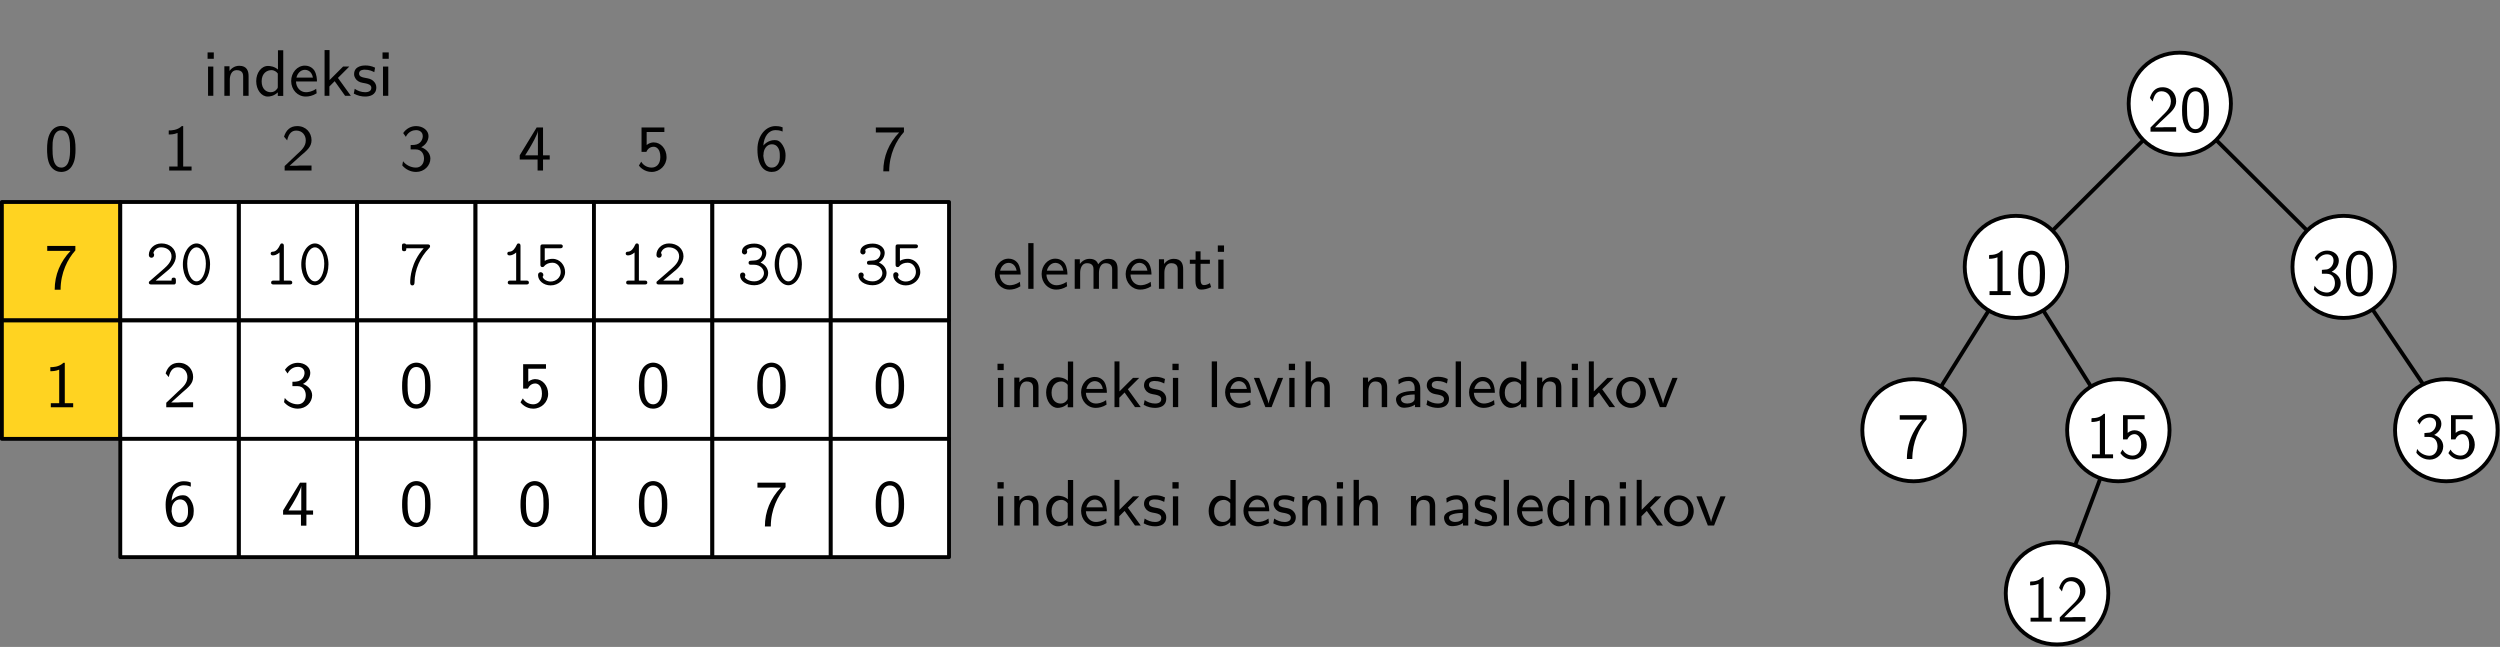 <?xml version="1.0" encoding="UTF-8" standalone="no"?>
<svg
   xmlns:dc="http://purl.org/dc/elements/1.1/"
   xmlns:cc="http://creativecommons.org/ns#"
   xmlns:rdf="http://www.w3.org/1999/02/22-rdf-syntax-ns#"
   xmlns:svg="http://www.w3.org/2000/svg"
   xmlns="http://www.w3.org/2000/svg"
   viewBox="0 0 570 147.5"
   height="147.5"
   width="570"
   xml:space="preserve"
   version="1.1"
   id="svg2"><rect x="0" y="0" width="570" height="147.5" fill="#808080" stroke="none"/><defs
     id="defs6" /><g
     transform="matrix(1.25,0,0,-1.25,0,147.5)"
     id="g10"><g
       transform="scale(0.1,0.1)"
       id="g12"><path
         id="path14"
         style="fill:#ffd321;fill-opacity:1;fill-rule:evenodd;stroke:none"
         d="m 111.66,595.352 -107.976,0 0,216.027 215.953,0 0,-216.027 -107.977,0" /><g
         transform="scale(1,1)"
         id="g16"><path
           id="path18"
           style="fill:none;stroke:#010101;stroke-width:7.084;stroke-linecap:butt;stroke-linejoin:round;stroke-miterlimit:10;stroke-dasharray:none;stroke-opacity:1"
           d="m 111.395,595.528 -107.992,0 0,215.989 215.987,0 0,-215.989 -107.995,0 z" /></g><path
         id="path20"
         style="fill:#010101;fill-opacity:1;fill-rule:evenodd;stroke:none"
         d="m 137.449,723.207 0,8.223 -51.297,0 0,-9.071 23.524,0 c 1.418,0 2.836,0 4.25,0 l 14.738,0 C 109.961,702.797 99.758,678.699 99.758,651.484 l 10.769,0 c 0,31.184 13.036,56.414 26.922,71.723" /><path
         id="path22"
         style="fill:#ffd321;fill-opacity:1;fill-rule:evenodd;stroke:none"
         d="m 111.66,379.605 -107.976,0 0,215.747 215.953,0 0,-215.747 -107.977,0" /><g
         transform="scale(1,1)"
         id="g24"><path
           id="path26"
           style="fill:none;stroke:#010101;stroke-width:7.084;stroke-linecap:butt;stroke-linejoin:round;stroke-miterlimit:10;stroke-dasharray:none;stroke-opacity:1"
           d="m 111.395,379.539 -107.992,0 0,215.989 215.987,0 0,-215.989 -107.995,0 z" /></g><path
         id="path28"
         style="fill:#010101;fill-opacity:1;fill-rule:evenodd;stroke:none"
         d="m 133.48,437.156 0,7.371 -15.3,0 0,73.711 -2.551,0 c -8.219,-7.937 -19.555,-7.937 -23.809,-7.937 l 0,-7.371 c 3.402,0 9.356,0 16.157,2.836 l 0,-61.239 -15.305,0 0,-7.371 40.808,0" /><path
         id="path30"
         style="fill:#ffffff;fill-opacity:1;fill-rule:evenodd;stroke:none"
         d="m 543.563,595.352 -107.977,0 0,216.027 215.668,0 0,-216.027 -107.691,0" /><g
         transform="scale(1,1)"
         id="g32"><path
           id="path34"
           style="fill:none;stroke:#010101;stroke-width:7.084;stroke-linecap:butt;stroke-linejoin:round;stroke-miterlimit:10;stroke-dasharray:none;stroke-opacity:1"
           d="m 543.373,595.528 -107.995,0 0,215.989 215.991,0 0,-215.989 -107.996,0 z" /></g><path
         id="path36"
         style="fill:#010101;fill-opacity:1;fill-rule:evenodd;stroke:none"
         d="m 533.074,664.523 c 0,3.688 -3.117,3.688 -4.816,3.688 l -10.485,0 0,62.652 c 0,1.985 0,5.102 -3.687,5.102 -1.981,0 -2.551,-1.133 -3.398,-2.832 -2.27,-5.106 -6.235,-11.625 -12.469,-12.192 -1.985,0 -4.535,-0.285 -4.535,-3.402 0,-1.984 1.418,-3.402 3.968,-3.402 6.801,0 11.903,5.101 12.184,5.386 l 0,-51.312 -10.484,0 c -1.7,0 -4.821,0 -4.821,-3.688 0,-3.402 3.121,-3.402 4.821,-3.402 l 28.906,0 c 1.699,0 4.816,0 4.816,3.402" /><path
         id="path38"
         style="fill:#010101;fill-opacity:1;fill-rule:evenodd;stroke:none"
         d="m 599.109,697.695 c 0,22.395 -11.906,38.27 -24.656,38.27 -13.039,0 -24.941,-16.16 -24.941,-38.27 0,-22.113 11.902,-37.992 24.941,-37.992 13.035,0 24.656,16.16 24.656,37.992 z m -7.652,1.414 c 0,-17.859 -7.652,-32.316 -17.004,-32.316 -9.637,0 -17.004,14.457 -17.004,32.316 0,17.864 8.219,29.77 17.004,29.77 8.785,0 17.004,-11.906 17.004,-29.77" /><path
         id="path40"
         style="fill:#ffffff;fill-opacity:1;fill-rule:evenodd;stroke:none"
         d="m 543.563,379.605 -107.977,0 0,215.747 215.668,0 0,-215.747 -107.691,0" /><g
         transform="scale(1,1)"
         id="g42"><path
           id="path44"
           style="fill:none;stroke:#010101;stroke-width:7.084;stroke-linecap:butt;stroke-linejoin:round;stroke-miterlimit:10;stroke-dasharray:none;stroke-opacity:1"
           d="m 543.373,379.539 -107.995,0 0,215.989 215.991,0 0,-215.989 -107.996,0 z" /></g><path
         id="path46"
         style="fill:#010101;fill-opacity:1;fill-rule:evenodd;stroke:none"
         d="m 569.352,458.988 c 0,9.356 -7.086,17.293 -16.723,20.696 8.219,4.25 13.32,11.906 13.32,20.41 0,10.207 -10.203,18.144 -22.672,18.144 -9.918,0 -18.422,-5.101 -23.523,-12.758 l 4.82,-6.804 c 5.102,10.488 14.168,12.191 18.703,12.191 6.235,0 12.188,-3.402 12.188,-11.058 0,-4.25 -2.551,-14.739 -15.586,-15.875 -2.27,-0.282 -4.254,-0.282 -6.52,-0.282 l 0,-7.937 9.067,0 c 11.621,0 15.304,-9.356 15.304,-16.727 0,-9.355 -5.667,-16.445 -14.734,-16.445 -9.922,0 -18.988,5.387 -23.523,11.625 -0.852,-4.82 -0.852,-4.82 -1.418,-7.656 5.953,-7.086 15.019,-11.907 25.222,-11.907 15.02,0 26.075,11.625 26.075,24.383" /><path
         id="path48"
         style="fill:#ffffff;fill-opacity:1;fill-rule:evenodd;stroke:none"
         d="m 543.563,163.578 -107.977,0 0,216.027 215.668,0 0,-216.027 -107.691,0" /><g
         transform="scale(1,1)"
         id="g50"><path
           id="path52"
           style="fill:none;stroke:#010101;stroke-width:7.084;stroke-linecap:butt;stroke-linejoin:round;stroke-miterlimit:10;stroke-dasharray:none;stroke-opacity:1"
           d="m 543.373,163.834 -107.995,0 0,215.705 215.991,0 0,-215.705 -107.996,0 z" /></g><path
         id="path54"
         style="fill:#010101;fill-opacity:1;fill-rule:evenodd;stroke:none"
         d="m 571.051,241.258 0,7.656 -12.188,0 0,50.746 -11.617,0 -30.891,-50.746 0,-7.656 32.59,0 0,-20.129 9.918,0 0,20.129 12.188,0 z m -21.539,7.656 -23.239,0 7.368,11.906 c 3.687,6.239 15.871,26.934 15.871,33.168 l 0,-45.074" /><path
         id="path56"
         style="fill:#ffffff;fill-opacity:1;fill-rule:evenodd;stroke:none"
         d="m 759.23,595.352 -107.976,0 0,216.027 215.949,0 0,-216.027 -107.973,0" /><g
         transform="scale(1,1)"
         id="g58"><path
           id="path60"
           style="fill:none;stroke:#010101;stroke-width:7.084;stroke-linecap:butt;stroke-linejoin:round;stroke-miterlimit:10;stroke-dasharray:none;stroke-opacity:1"
           d="m 759.364,595.528 -107.995,0 0,215.989 215.987,0 0,-215.989 -107.992,0 z" /></g><path
         id="path62"
         style="fill:#010101;fill-opacity:1;fill-rule:evenodd;stroke:none"
         d="m 784.453,730.863 c 0,3.403 -3.121,3.403 -4.82,3.403 l -39.11,0 c 0,0 -0.566,1.699 -3.398,1.699 -3.969,0 -3.969,-2.551 -3.969,-4.82 l 0,-4.536 c 0,-1.984 0,-4.82 3.969,-4.82 3.965,0 3.965,2.555 3.965,5.387 l 31.742,0 c -23.238,-25.797 -24.656,-54.43 -24.656,-62.086 0,-1.699 0,-5.668 3.969,-5.668 3.683,0 3.964,3.969 3.964,5.668 0.286,23.25 10.204,45.644 26.641,62.371 1.418,1.418 1.703,1.699 1.703,3.402" /><path
         id="path64"
         style="fill:#ffffff;fill-opacity:1;fill-rule:evenodd;stroke:none"
         d="m 759.23,379.605 -107.976,0 0,215.747 215.949,0 0,-215.747 -107.973,0" /><g
         transform="scale(1,1)"
         id="g66"><path
           id="path68"
           style="fill:none;stroke:#010101;stroke-width:7.084;stroke-linecap:butt;stroke-linejoin:round;stroke-miterlimit:10;stroke-dasharray:none;stroke-opacity:1"
           d="m 759.364,379.539 -107.995,0 0,215.989 215.987,0 0,-215.989 -107.992,0 z" /></g><path
         id="path70"
         style="fill:#010101;fill-opacity:1;fill-rule:evenodd;stroke:none"
         d="m 785.301,476.281 c 0,11.34 -0.848,21.828 -6.516,31.469 -3.969,6.52 -11.34,10.773 -19.273,10.773 -5.949,0 -14.453,-2.554 -19.836,-11.91 -5.668,-9.355 -6.238,-22.113 -6.238,-30.332 0,-5.953 0,-19.847 5.386,-29.484 6.235,-10.492 15.305,-12.192 20.406,-12.192 7.083,0 15.586,2.836 20.688,12.758 4.816,8.789 5.383,19.278 5.383,28.918 z m -9.918,1.418 c 0,-8.222 0,-16.445 -2.836,-24.383 -2.832,-8.222 -8.5,-10.773 -13.035,-10.773 -16.153,0 -16.153,23.816 -16.153,35.156 0,7.653 0,13.606 1.985,19.844 2.265,8.223 7.082,13.039 13.886,13.039 16.153,0 16.153,-21.828 16.153,-32.883" /><path
         id="path72"
         style="fill:#ffffff;fill-opacity:1;fill-rule:evenodd;stroke:none"
         d="m 759.23,163.578 -107.976,0 0,216.027 215.949,0 0,-216.027 -107.973,0" /><g
         transform="scale(1,1)"
         id="g74"><path
           id="path76"
           style="fill:none;stroke:#010101;stroke-width:7.084;stroke-linecap:butt;stroke-linejoin:round;stroke-miterlimit:10;stroke-dasharray:none;stroke-opacity:1"
           d="m 759.364,163.834 -107.995,0 0,215.705 215.987,0 0,-215.705 -107.992,0 z" /></g><path
         id="path78"
         style="fill:#010101;fill-opacity:1;fill-rule:evenodd;stroke:none"
         d="m 785.301,260.254 c 0,11.34 -0.848,21.828 -6.516,31.469 -3.969,6.519 -11.34,10.773 -19.273,10.773 -5.949,0 -14.453,-2.555 -19.836,-11.91 -5.668,-9.356 -6.238,-22.113 -6.238,-30.332 0,-5.953 0,-19.848 5.386,-29.484 6.235,-10.489 15.305,-12.192 20.406,-12.192 7.083,0 15.586,2.836 20.688,12.758 4.816,8.789 5.383,19.277 5.383,28.918 z m -9.918,1.418 c 0,-8.223 0,-16.445 -2.836,-24.383 -2.832,-8.223 -8.5,-10.773 -13.035,-10.773 -16.153,0 -16.153,23.816 -16.153,35.156 0,7.652 0,13.605 1.985,19.844 2.265,8.222 7.082,13.039 13.886,13.039 16.153,0 16.153,-21.828 16.153,-32.883" /><path
         id="path80"
         style="fill:#ffffff;fill-opacity:1;fill-rule:evenodd;stroke:none"
         d="m 327.609,595.352 -107.972,0 0,216.027 215.949,0 0,-216.027 -107.977,0" /><g
         transform="scale(1,1)"
         id="g82"><path
           id="path84"
           style="fill:none;stroke:#010101;stroke-width:7.084;stroke-linecap:butt;stroke-linejoin:round;stroke-miterlimit:10;stroke-dasharray:none;stroke-opacity:1"
           d="m 327.386,595.528 -107.996,0 0,215.989 215.988,0 0,-215.989 -107.992,0 z" /></g><path
         id="path86"
         style="fill:#010101;fill-opacity:1;fill-rule:evenodd;stroke:none"
         d="m 320.809,665.941 0,2.551 c 0,2.27 0,5.106 -3.969,5.106 -3.965,0 -3.965,-2.555 -3.965,-5.387 l -28.906,0 22.953,19.277 c 1.699,1.418 13.887,11.907 13.887,24.946 0,13.894 -11.336,23.531 -26.356,23.531 -13.887,0 -22.957,-10.488 -22.957,-20.695 0,-5.102 3.969,-5.387 4.82,-5.387 2.266,0 4.817,1.703 4.817,5.105 0,2.266 -0.852,2.832 -1.418,3.403 1.703,6.234 7.086,10.488 14.172,10.488 10.203,0 18.988,-5.953 18.988,-16.445 0,-9.356 -7.086,-16.442 -13.32,-22.11 l -26.356,-22.965 c -1.418,-0.851 -1.703,-1.418 -1.703,-2.836 0,-3.402 3.117,-3.402 4.82,-3.402 l 41.942,0 c 2.551,0.852 2.551,3.121 2.551,4.82" /><path
         id="path88"
         style="fill:#010101;fill-opacity:1;fill-rule:evenodd;stroke:none"
         d="m 383.156,697.695 c 0,22.395 -11.902,38.27 -24.656,38.27 -13.035,0 -24.937,-16.16 -24.937,-38.27 0,-22.113 11.902,-37.992 24.937,-37.992 13.039,0 24.656,16.16 24.656,37.992 z m -7.652,1.414 c 0,-17.859 -7.652,-32.316 -17.004,-32.316 -9.633,0 -17.004,14.457 -17.004,32.316 0,17.864 8.219,29.77 17.004,29.77 8.785,0 17.004,-11.906 17.004,-29.77" /><path
         id="path90"
         style="fill:#ffffff;fill-opacity:1;fill-rule:evenodd;stroke:none"
         d="m 327.609,379.605 -107.972,0 0,215.747 215.949,0 0,-215.747 -107.977,0" /><g
         transform="scale(1,1)"
         id="g92"><path
           id="path94"
           style="fill:none;stroke:#010101;stroke-width:7.084;stroke-linecap:butt;stroke-linejoin:round;stroke-miterlimit:10;stroke-dasharray:none;stroke-opacity:1"
           d="m 327.386,379.539 -107.996,0 0,215.989 215.988,0 0,-215.989 -107.992,0 z" /></g><path
         id="path96"
         style="fill:#010101;fill-opacity:1;fill-rule:evenodd;stroke:none"
         d="m 352.266,437.156 0,9.074 -22.387,0 c -1.418,0 -2.836,-0.285 -4.254,-0.285 l -13.316,0 19.836,17.86 c 12.468,10.492 20.121,17.011 20.121,28.636 0,13.606 -9.918,25.797 -26.071,25.797 -12.754,0 -20.406,-7.371 -24.09,-19.277 l 5.668,-6.805 c 3.118,13.891 9.352,17.86 16.719,17.86 10.77,0 17.289,-8.219 17.289,-17.86 0,-11.058 -7.652,-17.859 -16.437,-25.797 l -22.106,-20.98 0,-8.223 49.028,0" /><path
         id="path98"
         style="fill:#ffffff;fill-opacity:1;fill-rule:evenodd;stroke:none"
         d="m 327.609,163.578 -107.972,0 0,216.027 215.949,0 0,-216.027 -107.977,0" /><g
         transform="scale(1,1)"
         id="g100"><path
           id="path102"
           style="fill:none;stroke:#010101;stroke-width:7.084;stroke-linecap:butt;stroke-linejoin:round;stroke-miterlimit:10;stroke-dasharray:none;stroke-opacity:1"
           d="m 327.386,163.834 -107.996,0 0,215.705 215.988,0 0,-215.705 -107.992,0 z" /></g><path
         id="path104"
         style="fill:#010101;fill-opacity:1;fill-rule:evenodd;stroke:none"
         d="m 353.398,248.063 c 0,6.519 -1.132,12.472 -5.101,18.996 -4.817,7.652 -9.067,9.636 -14.734,9.636 -4.536,0 -13.321,-1.418 -20.688,-9.922 1.133,16.161 9.352,28.067 22.387,28.067 2.269,0 6.801,0 12.754,-2.551 l 0,7.652 c -5.668,2.27 -10.485,2.27 -13.036,2.27 -17.289,0 -32.875,-16.727 -32.875,-42.523 0,-32.887 14.454,-41.11 25.79,-41.11 7.367,0 12.753,2.551 17.285,7.938 5.953,6.519 8.218,11.906 8.218,21.547 z m -10.484,0 c 0,-4.821 0,-9.641 -3.117,-14.743 -2.266,-3.683 -5.668,-6.804 -11.902,-6.804 -12.754,0 -14.454,17.011 -15.02,20.98 0,1.699 0,1.984 0.281,3.117 0,9.075 5.668,18.43 15.305,18.43 4.535,0 8.785,-1.703 11.902,-7.371 2.266,-4.254 2.551,-8.223 2.551,-13.609" /><path
         id="path106"
         style="fill:#ffffff;fill-opacity:1;fill-rule:evenodd;stroke:none"
         d="m 975.18,595.352 -107.977,0 0,216.027 215.957,0 0,-216.027 -107.98,0" /><g
         transform="scale(1,1)"
         id="g108"><path
           id="path110"
           style="fill:none;stroke:#010101;stroke-width:7.084;stroke-linecap:butt;stroke-linejoin:round;stroke-miterlimit:10;stroke-dasharray:none;stroke-opacity:1"
           d="m 975.352,595.528 -107.996,0 0,215.989 215.994,0 0,-215.989 -107.998,0 z" /></g><path
         id="path112"
         style="fill:#010101;fill-opacity:1;fill-rule:evenodd;stroke:none"
         d="m 964.695,664.523 c 0,3.688 -3.117,3.688 -4.82,3.688 l -10.484,0 0,62.652 c 0,1.985 0,5.102 -3.684,5.102 -1.984,0 -2.551,-1.133 -3.402,-2.832 -2.266,-5.106 -6.235,-11.625 -12.469,-12.192 -1.984,0 -4.535,-0.285 -4.535,-3.402 0,-1.984 1.418,-3.402 3.969,-3.402 6.8,0 11.902,5.101 12.183,5.386 l 0,-51.312 -10.484,0 c -1.699,0 -4.817,0 -4.817,-3.688 0,-3.402 3.118,-3.402 4.817,-3.402 l 28.906,0 c 1.703,0 4.82,0 4.82,3.402" /><path
         id="path114"
         style="fill:#010101;fill-opacity:1;fill-rule:evenodd;stroke:none"
         d="m 1030.73,683.801 c 0,12.191 -9.07,24.097 -22.96,24.097 -3.97,0 -9.352,-0.847 -14.168,-3.683 l 0,22.961 28.058,0 c 1.7,0 4.82,0 4.82,3.687 0,3.403 -3.12,3.403 -4.82,3.403 l -31.176,0 c -3.687,0 -4.82,-0.852 -4.82,-4.536 l 0,-32.035 c 0,-1.703 0,-4.82 3.684,-4.82 1.984,0 2.269,0.566 3.402,1.699 3.402,4.254 8.79,6.239 15.02,6.239 9.35,0 15.02,-8.504 15.02,-17.012 0,-9.637 -8.22,-17.293 -18.42,-17.293 -6.233,0 -12.472,3.121 -14.737,8.504 0.566,0.57 1.418,1.418 1.418,3.687 0,3.117 -2.836,4.821 -4.821,4.821 -1.132,0 -4.816,-0.567 -4.816,-5.387 0,-9.922 9.918,-18.711 22.956,-18.711 14.45,0 26.36,11.055 26.36,24.379" /><path
         id="path116"
         style="fill:#ffffff;fill-opacity:1;fill-rule:evenodd;stroke:none"
         d="m 975.18,379.605 -107.977,0 0,215.747 215.957,0 0,-215.747 -107.98,0" /><g
         transform="scale(1,1)"
         id="g118"><path
           id="path120"
           style="fill:none;stroke:#010101;stroke-width:7.084;stroke-linecap:butt;stroke-linejoin:round;stroke-miterlimit:10;stroke-dasharray:none;stroke-opacity:1"
           d="m 975.352,379.539 -107.996,0 0,215.989 215.994,0 0,-215.989 -107.998,0 z" /></g><path
         id="path122"
         style="fill:#010101;fill-opacity:1;fill-rule:evenodd;stroke:none"
         d="m 999.836,461.539 c 0,15.024 -10.488,26.93 -23.238,26.93 -1.703,0 -7.371,0 -13.039,-4.817 l 0,23.813 32.308,0 0,8.223 -41.66,0 0,-44.512 8.785,0 c 3.684,8.789 11.055,9.355 13.321,9.355 4.816,0 12.187,-3.683 12.187,-18.711 0,-14.742 -8.785,-19.277 -15.871,-19.277 -6.234,0 -14.453,2.836 -18.988,10.773 l -4.25,-7.086 c 1.699,-2.554 9.918,-11.625 23.238,-11.625 15.019,0 27.207,11.907 27.207,26.934" /><path
         id="path124"
         style="fill:#ffffff;fill-opacity:1;fill-rule:evenodd;stroke:none"
         d="m 975.18,163.578 -107.977,0 0,216.027 215.957,0 0,-216.027 -107.98,0" /><g
         transform="scale(1,1)"
         id="g126"><path
           id="path128"
           style="fill:none;stroke:#010101;stroke-width:7.084;stroke-linecap:butt;stroke-linejoin:round;stroke-miterlimit:10;stroke-dasharray:none;stroke-opacity:1"
           d="m 975.352,163.834 -107.996,0 0,215.705 215.994,0 0,-215.705 -107.998,0 z" /></g><path
         id="path130"
         style="fill:#010101;fill-opacity:1;fill-rule:evenodd;stroke:none"
         d="m 1001.25,260.254 c 0,11.34 -0.85,21.828 -6.516,31.469 -3.968,6.519 -11.336,10.773 -19.273,10.773 -5.949,0 -14.453,-2.555 -19.836,-11.91 -5.668,-9.356 -6.234,-22.113 -6.234,-30.332 0,-5.953 0,-19.848 5.382,-29.484 6.235,-10.489 15.305,-12.192 20.407,-12.192 7.086,0 15.586,2.836 20.687,12.758 4.813,8.789 5.383,19.277 5.383,28.918 z m -9.918,1.418 c 0,-8.223 0,-16.445 -2.832,-24.383 -2.836,-8.223 -8.504,-10.773 -13.039,-10.773 -16.152,0 -16.152,23.816 -16.152,35.156 0,7.652 0,13.605 1.984,19.844 2.266,8.222 7.086,13.039 13.887,13.039 16.152,0 16.152,-21.828 16.152,-32.883" /><path
         id="path132"
         style="fill:#010101;fill-opacity:1;fill-rule:evenodd;stroke:none"
         d="m 137.734,908.051 c 0,11.34 -0.851,21.828 -6.519,31.469 -3.969,6.519 -11.336,10.773 -19.274,10.773 -5.949,0 -14.453,-2.551 -19.835,-11.906 -5.668,-9.356 -6.234,-22.114 -6.234,-30.336 0,-5.953 0,-19.844 5.383,-29.485 6.234,-10.488 15.305,-12.191 20.406,-12.191 7.086,0 15.586,2.836 20.688,12.758 4.816,8.789 5.386,19.277 5.386,28.918 z m -9.921,1.418 c 0,-8.223 0,-16.446 -2.833,-24.383 -2.835,-8.219 -8.503,-10.773 -13.039,-10.773 -16.152,0 -16.152,23.816 -16.152,35.156 0,7.652 0,13.605 1.984,19.844 2.266,8.222 7.086,13.042 13.887,13.042 16.153,0 16.153,-21.832 16.153,-32.886" /><path
         id="path134"
         style="fill:#010101;fill-opacity:1;fill-rule:evenodd;stroke:none"
         d="m 349.434,868.926 0,7.371 -15.305,0 0,73.711 -2.551,0 c -8.219,-7.938 -19.555,-7.938 -23.805,-7.938 l 0,-7.371 c 3.399,0 9.352,0 16.153,2.836 l 0,-61.238 -15.305,0 0,-7.371 40.813,0" /><path
         id="path136"
         style="fill:#010101;fill-opacity:1;fill-rule:evenodd;stroke:none"
         d="m 568.219,868.926 0,9.074 -22.391,0 c -1.418,0 -2.832,-0.285 -4.25,-0.285 l -13.32,0 19.836,17.863 c 12.472,10.488 20.125,17.008 20.125,28.633 0,13.605 -9.922,25.797 -26.074,25.797 -12.754,0 -20.407,-7.371 -24.09,-19.278 l 5.668,-6.804 c 3.117,13.89 9.351,17.859 16.722,17.859 10.77,0 17.285,-8.219 17.285,-17.859 0,-11.055 -7.652,-17.86 -16.437,-25.797 l -22.105,-20.981 0,-8.222 49.031,0" /><path
         id="path138"
         style="fill:#010101;fill-opacity:1;fill-rule:evenodd;stroke:none"
         d="m 785.02,890.758 c 0,9.355 -7.086,17.293 -16.723,20.695 8.219,4.25 13.32,11.906 13.32,20.41 0,10.207 -10.203,18.145 -22.672,18.145 -9.918,0 -18.422,-5.102 -23.523,-12.758 l 4.82,-6.805 c 5.102,10.493 14.168,12.192 18.703,12.192 6.235,0 12.188,-3.403 12.188,-11.055 0,-4.254 -2.551,-14.742 -15.59,-15.879 -2.266,-0.281 -4.25,-0.281 -6.516,-0.281 l 0,-7.938 9.067,0 c 11.621,0 15.304,-9.355 15.304,-16.726 0,-9.356 -5.668,-16.445 -14.738,-16.445 -9.918,0 -18.984,5.386 -23.519,11.625 -0.852,-4.821 -0.852,-4.821 -1.418,-7.657 5.953,-7.086 15.019,-11.906 25.222,-11.906 15.02,0 26.075,11.625 26.075,24.383" /><path
         id="path140"
         style="fill:#010101;fill-opacity:1;fill-rule:evenodd;stroke:none"
         d="m 1002.67,889.055 0,7.656 -12.186,0 0,50.746 -11.621,0 -30.89,-50.746 0,-7.656 32.59,0 0,-20.129 9.921,0 0,20.129 12.186,0 z m -21.541,7.656 -23.238,0 7.371,11.906 c 3.683,6.238 15.867,26.934 15.867,33.168 l 0,-45.074" /><path
         id="path142"
         style="fill:#010101;fill-opacity:1;fill-rule:evenodd;stroke:none"
         d="m 389.109,1005.29 0,53.3 -9.636,0 0,-53.3 9.636,0 z m 0.848,67.48 0,11.62 -11.336,0 0,-11.62 11.336,0" /><path
         id="path144"
         style="fill:#010101;fill-opacity:1;fill-rule:evenodd;stroke:none"
         d="m 453.441,1005.29 0,35.72 c 0,8.79 -2.55,19 -17.003,19 -9.356,0 -15.024,-5.67 -17.856,-9.36 l 0,8.51 -9.352,0 0,-53.87 9.918,0 0,29.2 c 0,7.94 3.118,17.58 12.469,17.58 11.903,0 11.903,-8.51 11.903,-11.91 l 0,-34.87 9.921,0" /><path
         id="path146"
         style="fill:#010101;fill-opacity:1;fill-rule:evenodd;stroke:none"
         d="m 516.637,1005.01 0,83.35 -9.633,0 0,-35.16 c -6.52,5.67 -14.453,6.52 -18.141,6.52 -12.183,0 -21.535,-12.47 -21.535,-27.78 0,-15.59 9.352,-28.06 20.969,-28.06 3.683,0 11.336,0.84 18.422,7.65 l 0,-6.52 9.918,0 z m -9.918,17.01 c 0,-2.27 0,-2.56 -1.418,-4.25 -3.117,-4.26 -7.082,-5.96 -11.617,-5.96 -7.653,0 -16.438,5.39 -16.438,19.85 0,15.3 10.203,20.41 17.856,20.41 5.382,0 9.351,-3.12 11.617,-6.24 l 0,-23.81" /><path
         id="path148"
         style="fill:#010101;fill-opacity:1;fill-rule:evenodd;stroke:none"
         d="m 578.137,1031.37 c 0,3.69 -0.285,12.76 -4.821,20.13 -5.097,7.37 -12.75,8.79 -17.285,8.79 -13.886,0 -24.941,-12.76 -24.941,-28.07 0,-15.87 11.621,-28.34 26.64,-28.34 5.668,0 12.754,1.41 19.84,5.95 l -0.851,8.22 c -7.653,-5.39 -14.739,-6.24 -18.703,-6.24 -10.203,0 -17.856,8.51 -18.137,19.56 l 38.258,0 z m -7.367,7.09 -30.043,0 c 1.699,7.65 7.652,14.18 15.304,14.18 4.25,0 12.469,-1.99 14.739,-14.18" /><path
         id="path150"
         style="fill:#010101;fill-opacity:1;fill-rule:evenodd;stroke:none"
         d="m 639.918,1005.29 -23.523,32.6 20.687,20.7 -11.336,0 -24.656,-24.66 0,54.71 -9.067,0 0,-83.35 8.786,0 0,17.01 9.636,9.64 18.985,-26.65 10.488,0" /><path
         id="path152"
         style="fill:#010101;fill-opacity:1;fill-rule:evenodd;stroke:none"
         d="m 686.395,1020.6 c 0,4.25 -1.7,8.51 -5.95,12.19 -4.254,3.4 -7.652,3.97 -15.304,5.39 -4.25,0.85 -10.203,1.98 -10.203,7.65 0,7.09 8.5,7.09 10.203,7.09 8.785,0 14.168,-2.83 17.57,-4.54 l 1.418,8.23 c -7.371,3.4 -12.754,3.96 -17.856,3.96 -2.55,0 -20.406,0 -20.406,-15.87 0,-5.67 3.688,-9.36 4.821,-10.77 4.535,-3.97 7.652,-4.54 15.871,-5.96 3.964,-0.85 10.765,-2.27 10.765,-8.22 0,-7.94 -9.633,-7.94 -11.336,-7.94 -7.082,0 -13.886,2.55 -18.984,6.24 l -1.703,-8.79 c 7.371,-3.97 14.453,-5.38 20.687,-5.38 7.938,0 20.407,2.55 20.407,16.72" /><path
         id="path154"
         style="fill:#010101;fill-opacity:1;fill-rule:evenodd;stroke:none"
         d="m 708.215,1005.29 0,53.3 -9.633,0 0,-53.3 9.633,0 z m 0.851,67.48 0,11.62 -11.336,0 0,-11.62 11.336,0" /><path
         id="path156"
         style="fill:#010101;fill-opacity:1;fill-rule:evenodd;stroke:none"
         d="m 1861.66,679.266 c 0,3.687 -0.29,12.757 -4.82,20.129 -5.11,7.371 -12.75,8.789 -17.29,8.789 -13.89,0 -24.94,-12.758 -24.94,-28.067 0,-15.875 11.62,-28.351 26.64,-28.351 5.67,0 12.75,1.418 19.84,5.953 l -0.85,8.222 c -7.65,-5.386 -14.74,-6.238 -18.7,-6.238 -10.21,0 -17.86,8.508 -18.15,19.563 l 38.27,0 z m -7.37,7.086 -30.04,0 c 1.7,7.656 7.65,14.175 15.3,14.175 4.25,0 12.47,-1.984 14.74,-14.175" /><path
         id="path158"
         style="fill:#010101;fill-opacity:1;fill-rule:evenodd;stroke:none"
         d="m 1875.54,653.184 9.633,0 0,83.348 -9.633,0 0,-83.348 z" /><path
         id="path160"
         style="fill:#010101;fill-opacity:1;fill-rule:evenodd;stroke:none"
         d="m 1946.96,679.266 c 0,3.687 -0.28,12.757 -4.82,20.129 -5.1,7.371 -12.75,8.789 -17.29,8.789 -13.89,0 -24.94,-12.758 -24.94,-28.067 0,-15.875 11.63,-28.351 26.64,-28.351 5.67,0 12.75,1.418 19.84,5.953 l -0.85,8.222 c -7.65,-5.386 -14.74,-6.238 -18.7,-6.238 -10.21,0 -17.86,8.508 -18.14,19.563 l 38.26,0 z m -7.37,7.086 -30.04,0 c 1.7,7.656 7.65,14.175 15.3,14.175 4.26,0 12.47,-1.984 14.74,-14.175" /><path
         id="path162"
         style="fill:#010101;fill-opacity:1;fill-rule:evenodd;stroke:none"
         d="m 2038.5,653.184 0,35.722 c 0,8.789 -2.27,18.992 -16.72,18.992 -10.21,0 -15.87,-6.234 -18.71,-9.921 -0.85,2.269 -3.4,9.921 -15.59,9.921 -9.35,0 -15.02,-5.668 -17.85,-9.355 l 0,8.508 -9.35,0 0,-53.867 9.92,0 0,29.199 c 0,7.941 3.11,17.578 12.47,17.578 11.9,0 11.9,-8.504 11.9,-11.906 l 0,-34.871 9.92,0 0,29.199 c 0,7.941 3.12,17.578 12.19,17.578 11.9,0 11.9,-8.504 11.9,-11.906 l 0,-34.871 9.92,0" /><path
         id="path164"
         style="fill:#010101;fill-opacity:1;fill-rule:evenodd;stroke:none"
         d="m 2100.28,679.266 c 0,3.687 -0.28,12.757 -4.82,20.129 -5.1,7.371 -12.75,8.789 -17.29,8.789 -13.88,0 -24.94,-12.758 -24.94,-28.067 0,-15.875 11.62,-28.351 26.64,-28.351 5.67,0 12.76,1.418 19.84,5.953 l -0.85,8.222 c -7.65,-5.386 -14.73,-6.238 -18.7,-6.238 -10.21,0 -17.86,8.508 -18.14,19.563 l 38.26,0 z m -7.37,7.086 -30.04,0 c 1.7,7.656 7.65,14.175 15.3,14.175 4.25,0 12.47,-1.984 14.74,-14.175" /><path
         id="path166"
         style="fill:#010101;fill-opacity:1;fill-rule:evenodd;stroke:none"
         d="m 2158.09,653.184 0,35.722 c 0,8.789 -2.55,18.992 -17,18.992 -9.36,0 -15.02,-5.668 -17.86,-9.355 l 0,8.508 -9.35,0 0,-53.867 9.92,0 0,29.199 c 0,7.941 3.12,17.578 12.47,17.578 11.9,0 11.9,-8.504 11.9,-11.906 l 0,-34.871 9.92,0" /><path
         id="path168"
         style="fill:#010101;fill-opacity:1;fill-rule:evenodd;stroke:none"
         d="m 2209.1,656.301 -2.26,7.371 c -3.12,-2.266 -7.09,-3.684 -10.77,-3.684 -4.82,0 -6.24,4.254 -6.24,10.489 l 0,28.351 17.01,0 0,7.371 -17.01,0 0,15.309 -9.07,0 0,-15.309 -10.48,0 0,-7.371 10.2,0 0,-30.617 c 0,-7.09 1.42,-16.445 10.2,-16.445 5.39,0 11.62,1.136 18.42,4.535" /><path
         id="path170"
         style="fill:#010101;fill-opacity:1;fill-rule:evenodd;stroke:none"
         d="m 2231.77,653.184 0,53.296 -9.63,0 0,-53.296 9.63,0 z m 0.86,67.472 0,11.625 -11.34,0 0,-11.625 11.34,0" /><path
         id="path172"
         style="fill:#010101;fill-opacity:1;fill-rule:evenodd;stroke:none"
         d="m 1829.91,437.441 0,53.297 -9.63,0 0,-53.297 9.63,0 z m 0.86,67.473 0,11.621 -11.34,0 0,-11.621 11.34,0" /><path
         id="path174"
         style="fill:#010101;fill-opacity:1;fill-rule:evenodd;stroke:none"
         d="m 1894.25,437.441 0,35.719 c 0,8.789 -2.55,18.996 -17.01,18.996 -9.35,0 -15.02,-5.672 -17.85,-9.355 l 0,8.504 -9.35,0 0,-53.864 9.91,0 0,29.2 c 0,7.937 3.12,17.578 12.48,17.578 11.9,0 11.9,-8.504 11.9,-11.906 l 0,-34.872 9.92,0" /><path
         id="path176"
         style="fill:#010101;fill-opacity:1;fill-rule:evenodd;stroke:none"
         d="m 1957.45,437.156 0,83.352 -9.64,0 0,-35.156 c -6.52,5.671 -14.45,6.519 -18.14,6.519 -12.19,0 -21.54,-12.473 -21.54,-27.781 0,-15.594 9.35,-28.067 20.98,-28.067 3.68,0 11.33,0.852 18.41,7.653 l 0,-6.52 9.93,0 z m -9.93,17.012 c 0,-2.27 0,-2.551 -1.41,-4.254 -3.12,-4.254 -7.09,-5.953 -11.62,-5.953 -7.65,0 -16.44,5.387 -16.44,19.844 0,15.308 10.2,20.414 17.86,20.414 5.38,0 9.35,-3.121 11.61,-6.239 l 0,-23.812" /><path
         id="path178"
         style="fill:#010101;fill-opacity:1;fill-rule:evenodd;stroke:none"
         d="m 2018.94,463.523 c 0,3.684 -0.28,12.758 -4.81,20.129 -5.11,7.371 -12.76,8.786 -17.29,8.786 -13.89,0 -24.94,-12.754 -24.94,-28.067 0,-15.875 11.62,-28.348 26.64,-28.348 5.66,0 12.75,1.418 19.84,5.954 l -0.86,8.222 c -7.65,-5.386 -14.73,-6.238 -18.7,-6.238 -10.2,0 -17.86,8.504 -18.14,19.562 l 38.26,0 z m -7.37,7.086 -30.04,0 c 1.7,7.657 7.65,14.176 15.31,14.176 4.25,0 12.46,-1.984 14.73,-14.176" /><path
         id="path180"
         style="fill:#010101;fill-opacity:1;fill-rule:evenodd;stroke:none"
         d="m 2080.72,437.441 -23.52,32.602 20.69,20.695 -11.34,0 -24.65,-24.664 0,54.715 -9.07,0 0,-83.348 8.78,0 0,17.008 9.64,9.641 18.99,-26.649 10.48,0" /><path
         id="path182"
         style="fill:#010101;fill-opacity:1;fill-rule:evenodd;stroke:none"
         d="m 2127.2,452.75 c 0,4.25 -1.7,8.504 -5.95,12.191 -4.25,3.403 -7.65,3.969 -15.3,5.387 -4.25,0.848 -10.21,1.985 -10.21,7.652 0,7.09 8.51,7.09 10.21,7.09 8.78,0 14.17,-2.836 17.57,-4.539 l 1.41,8.223 c -7.36,3.402 -12.75,3.969 -17.85,3.969 -2.55,0 -20.4,0 -20.4,-15.875 0,-5.672 3.68,-9.356 4.81,-10.774 4.54,-3.969 7.65,-4.535 15.87,-5.953 3.97,-0.851 10.77,-2.269 10.77,-8.223 0,-7.937 -9.63,-7.937 -11.33,-7.937 -7.09,0 -13.89,2.551 -18.99,6.238 l -1.7,-8.789 c 7.37,-3.969 14.45,-5.387 20.69,-5.387 7.93,0 20.4,2.551 20.4,16.727" /><path
         id="path184"
         style="fill:#010101;fill-opacity:1;fill-rule:evenodd;stroke:none"
         d="m 2149.02,437.441 0,53.297 -9.63,0 0,-53.297 9.63,0 z m 0.85,67.473 0,11.621 -11.33,0 0,-11.621 11.33,0" /><path
         id="path186"
         style="fill:#010101;fill-opacity:1;fill-rule:evenodd;stroke:none"
         d="m 2210.24,437.441 9.633,0 0,83.348 -9.633,0 0,-83.348 z" /><path
         id="path188"
         style="fill:#010101;fill-opacity:1;fill-rule:evenodd;stroke:none"
         d="m 2281.65,463.523 c 0,3.684 -0.28,12.758 -4.81,20.129 -5.11,7.371 -12.76,8.786 -17.29,8.786 -13.89,0 -24.94,-12.754 -24.94,-28.067 0,-15.875 11.62,-28.348 26.64,-28.348 5.67,0 12.75,1.418 19.84,5.954 l -0.85,8.222 c -7.65,-5.386 -14.74,-6.238 -18.71,-6.238 -10.2,0 -17.85,8.504 -18.14,19.562 l 38.26,0 z m -7.36,7.086 -30.04,0 c 1.7,7.657 7.65,14.176 15.3,14.176 4.25,0 12.47,-1.984 14.74,-14.176" /><path
         id="path190"
         style="fill:#010101;fill-opacity:1;fill-rule:evenodd;stroke:none"
         d="m 2340.32,490.738 -9.36,0 c -5.1,-13.324 -5.38,-13.324 -9.63,-24.379 -2.27,-6.238 -6.8,-17.863 -7.37,-22.113 l -0.28,0 c -0.29,1.984 -0.57,4.25 -7.09,21.543 l -9.63,24.949 -9.92,0 20.97,-53.297 11.34,0 20.97,53.297" /><path
         id="path192"
         style="fill:#010101;fill-opacity:1;fill-rule:evenodd;stroke:none"
         d="m 2361.29,437.441 0,53.297 -9.64,0 0,-53.297 9.64,0 z m 0.85,67.473 0,11.621 -11.34,0 0,-11.621 11.34,0" /><path
         id="path194"
         style="fill:#010101;fill-opacity:1;fill-rule:evenodd;stroke:none"
         d="m 2425.62,437.441 0,35.719 c 0,8.789 -2.55,18.996 -17,18.996 -6.8,0 -13.32,-3.402 -17.57,-8.789 l 0,37.422 -9.64,0 0,-83.348 9.92,0 0,29.2 c 0,7.937 3.12,17.578 12.47,17.578 11.9,0 11.9,-8.504 11.9,-11.906 l 0,-34.872 9.92,0" /><path
         id="path196"
         style="fill:#010101;fill-opacity:1;fill-rule:evenodd;stroke:none"
         d="m 2530.2,437.441 0,35.719 c 0,8.789 -2.56,18.996 -17.01,18.996 -9.35,0 -15.02,-5.672 -17.85,-9.355 l 0,8.504 -9.36,0 0,-53.864 9.92,0 0,29.2 c 0,7.937 3.12,17.578 12.48,17.578 11.9,0 11.9,-8.504 11.9,-11.906 l 0,-34.872 9.92,0" /><path
         id="path198"
         style="fill:#010101;fill-opacity:1;fill-rule:evenodd;stroke:none"
         d="m 2590.56,437.441 0,34.586 c 0,11.907 -8.79,20.696 -20.69,20.696 -7.93,0 -13.6,-1.985 -19.27,-5.387 l 0.57,-8.223 c 5.95,4.254 11.9,5.957 18.42,5.957 6.8,0 10.77,-5.386 10.77,-13.043 l 0,-5.101 c -20.41,0 -34.01,-5.387 -34.01,-15.309 0,-5.672 3.69,-15.312 14.17,-15.312 2.27,0 12.75,0 20.41,5.672 l 0,-4.536 9.63,0 z m -10.2,16.727 c 0,-2.551 0,-5.387 -4.25,-7.938 -2.84,-1.703 -6.81,-2.269 -9.36,-2.269 -5.95,0 -11.33,2.836 -11.33,7.937 0,8.504 23.52,8.504 24.94,8.504 l 0,-6.234" /><path
         id="path200"
         style="fill:#010101;fill-opacity:1;fill-rule:evenodd;stroke:none"
         d="m 2642.99,452.75 c 0,4.25 -1.7,8.504 -5.95,12.191 -4.25,3.403 -7.65,3.969 -15.31,5.387 -4.25,0.848 -10.2,1.985 -10.2,7.652 0,7.09 8.51,7.09 10.2,7.09 8.79,0 14.17,-2.836 17.57,-4.539 l 1.42,8.223 c -7.37,3.402 -12.75,3.969 -17.85,3.969 -2.55,0 -20.41,0 -20.41,-15.875 0,-5.672 3.69,-9.356 4.82,-10.774 4.54,-3.969 7.65,-4.535 15.87,-5.953 3.97,-0.851 10.77,-2.269 10.77,-8.223 0,-7.937 -9.63,-7.937 -11.34,-7.937 -7.08,0 -13.88,2.551 -18.98,6.238 l -1.71,-8.789 c 7.38,-3.969 14.46,-5.387 20.69,-5.387 7.94,0 20.41,2.551 20.41,16.727" /><path
         id="path202"
         style="fill:#010101;fill-opacity:1;fill-rule:evenodd;stroke:none"
         d="m 2655.18,437.441 9.633,0 0,83.348 -9.633,0 0,-83.348 z" /><path
         id="path204"
         style="fill:#010101;fill-opacity:1;fill-rule:evenodd;stroke:none"
         d="m 2726.59,463.523 c 0,3.684 -0.28,12.758 -4.82,20.129 -5.1,7.371 -12.75,8.786 -17.28,8.786 -13.89,0 -24.94,-12.754 -24.94,-28.067 0,-15.875 11.62,-28.348 26.64,-28.348 5.67,0 12.75,1.418 19.83,5.954 l -0.84,8.222 c -7.66,-5.386 -14.74,-6.238 -18.71,-6.238 -10.2,0 -17.85,8.504 -18.14,19.562 l 38.26,0 z m -7.37,7.086 -30.04,0 c 1.7,7.657 7.66,14.176 15.31,14.176 4.25,0 12.47,-1.984 14.73,-14.176" /><path
         id="path206"
         style="fill:#010101;fill-opacity:1;fill-rule:evenodd;stroke:none"
         d="m 2784.12,437.156 0,83.352 -9.64,0 0,-35.156 c -6.51,5.671 -14.45,6.519 -18.13,6.519 -12.19,0 -21.54,-12.473 -21.54,-27.781 0,-15.594 9.35,-28.067 20.97,-28.067 3.68,0 11.34,0.852 18.42,7.653 l 0,-6.52 9.92,0 z m -9.92,17.012 c 0,-2.27 0,-2.551 -1.41,-4.254 -3.12,-4.254 -7.09,-5.953 -11.62,-5.953 -7.65,0 -16.44,5.387 -16.44,19.844 0,15.308 10.2,20.414 17.85,20.414 5.39,0 9.36,-3.121 11.62,-6.239 l 0,-23.812" /><path
         id="path208"
         style="fill:#010101;fill-opacity:1;fill-rule:evenodd;stroke:none"
         d="m 2847.89,437.441 0,35.719 c 0,8.789 -2.55,18.996 -17.01,18.996 -9.35,0 -15.02,-5.672 -17.85,-9.355 l 0,8.504 -9.35,0 0,-53.864 9.91,0 0,29.2 c 0,7.937 3.12,17.578 12.48,17.578 11.9,0 11.9,-8.504 11.9,-11.906 l 0,-34.872 9.92,0" /><path
         id="path210"
         style="fill:#010101;fill-opacity:1;fill-rule:evenodd;stroke:none"
         d="m 2877.36,437.441 0,53.297 -9.63,0 0,-53.297 9.63,0 z m 0.85,67.473 0,11.621 -11.33,0 0,-11.621 11.33,0" /><path
         id="path212"
         style="fill:#010101;fill-opacity:1;fill-rule:evenodd;stroke:none"
         d="m 2945.94,437.441 -23.52,32.602 20.69,20.695 -11.34,0 -24.65,-24.664 0,54.715 -9.07,0 0,-83.348 8.79,0 0,17.008 9.63,9.641 18.99,-26.649 10.48,0" /><path
         id="path214"
         style="fill:#010101;fill-opacity:1;fill-rule:evenodd;stroke:none"
         d="m 3002.05,463.805 c 0,15.593 -11.9,28.633 -27.2,28.633 -14.74,0 -26.92,-12.754 -26.92,-28.633 0,-15.875 12.47,-27.782 26.92,-27.782 15.02,0 27.2,12.192 27.2,27.782 z m -9.91,1.136 c 0,-13.894 -8.22,-20.695 -17.01,-20.695 -9.35,0 -17.28,7.086 -17.28,20.695 0,13.891 9.06,19.844 17,19.844 8.79,0 17.29,-6.238 17.29,-19.844" /><path
         id="path216"
         style="fill:#010101;fill-opacity:1;fill-rule:evenodd;stroke:none"
         d="m 3059.87,490.738 -9.35,0 c -5.1,-13.324 -5.39,-13.324 -9.64,-24.379 -2.27,-6.238 -6.8,-17.863 -7.36,-22.113 l -0.29,0 c -0.28,1.984 -0.57,4.25 -7.09,21.543 l -9.63,24.949 -9.92,0 20.97,-53.297 11.34,0 20.97,53.297" /><path
         id="path218"
         style="fill:#010101;fill-opacity:1;fill-rule:evenodd;stroke:none"
         d="m 1829.91,221.414 0,53.297 -9.63,0 0,-53.297 9.63,0 z m 0.86,67.473 0,11.625 -11.34,0 0,-11.625 11.34,0" /><path
         id="path220"
         style="fill:#010101;fill-opacity:1;fill-rule:evenodd;stroke:none"
         d="m 1894.25,221.414 0,35.719 c 0,8.789 -2.55,18.996 -17.01,18.996 -9.35,0 -15.02,-5.672 -17.85,-9.356 l 0,8.504 -9.35,0 0,-53.863 9.91,0 0,29.199 c 0,7.938 3.12,17.578 12.48,17.578 11.9,0 11.9,-8.503 11.9,-11.906 l 0,-34.871 9.92,0" /><path
         id="path222"
         style="fill:#010101;fill-opacity:1;fill-rule:evenodd;stroke:none"
         d="m 1957.45,221.129 0,83.351 -9.64,0 0,-35.156 c -6.52,5.672 -14.45,6.52 -18.14,6.52 -12.19,0 -21.54,-12.473 -21.54,-27.781 0,-15.594 9.35,-28.067 20.98,-28.067 3.68,0 11.33,0.852 18.41,7.656 l 0,-6.523 9.93,0 z m -9.93,17.012 c 0,-2.27 0,-2.551 -1.41,-4.254 -3.12,-4.25 -7.09,-5.953 -11.62,-5.953 -7.65,0 -16.44,5.386 -16.44,19.843 0,15.313 10.2,20.414 17.86,20.414 5.38,0 9.35,-3.117 11.61,-6.238 l 0,-23.812" /><path
         id="path224"
         style="fill:#010101;fill-opacity:1;fill-rule:evenodd;stroke:none"
         d="m 2018.94,247.496 c 0,3.684 -0.28,12.758 -4.81,20.129 -5.11,7.371 -12.76,8.789 -17.29,8.789 -13.89,0 -24.94,-12.758 -24.94,-28.066 0,-15.879 11.62,-28.352 26.64,-28.352 5.66,0 12.75,1.418 19.84,5.953 l -0.86,8.223 c -7.65,-5.387 -14.73,-6.238 -18.7,-6.238 -10.2,0 -17.86,8.504 -18.14,19.562 l 38.26,0 z m -7.37,7.086 -30.04,0 c 1.7,7.656 7.65,14.176 15.31,14.176 4.25,0 12.46,-1.985 14.73,-14.176" /><path
         id="path226"
         style="fill:#010101;fill-opacity:1;fill-rule:evenodd;stroke:none"
         d="m 2080.72,221.414 -23.52,32.602 20.69,20.695 -11.34,0 -24.65,-24.664 0,54.715 -9.07,0 0,-83.348 8.78,0 0,17.008 9.64,9.641 18.99,-26.649 10.48,0" /><path
         id="path228"
         style="fill:#010101;fill-opacity:1;fill-rule:evenodd;stroke:none"
         d="m 2127.2,236.723 c 0,4.254 -1.7,8.504 -5.95,12.191 -4.25,3.402 -7.65,3.969 -15.3,5.387 -4.25,0.847 -10.21,1.984 -10.21,7.652 0,7.09 8.51,7.09 10.21,7.09 8.78,0 14.17,-2.836 17.57,-4.539 l 1.41,8.223 c -7.36,3.402 -12.75,3.968 -17.85,3.968 -2.55,0 -20.4,0 -20.4,-15.875 0,-5.672 3.68,-9.355 4.81,-10.773 4.54,-3.969 7.65,-4.535 15.87,-5.953 3.97,-0.852 10.77,-2.27 10.77,-8.223 0,-7.937 -9.63,-7.937 -11.33,-7.937 -7.09,0 -13.89,2.55 -18.99,6.238 l -1.7,-8.789 c 7.37,-3.969 14.45,-5.387 20.69,-5.387 7.93,0 20.4,2.551 20.4,16.727" /><path
         id="path230"
         style="fill:#010101;fill-opacity:1;fill-rule:evenodd;stroke:none"
         d="m 2149.02,221.414 0,53.297 -9.63,0 0,-53.297 9.63,0 z m 0.85,67.473 0,11.625 -11.33,0 0,-11.625 11.33,0" /><path
         id="path232"
         style="fill:#010101;fill-opacity:1;fill-rule:evenodd;stroke:none"
         d="m 2253.88,221.129 0,83.351 -9.63,0 0,-35.156 c -6.52,5.672 -14.46,6.52 -18.14,6.52 -12.19,0 -21.54,-12.473 -21.54,-27.781 0,-15.594 9.35,-28.067 20.97,-28.067 3.69,0 11.34,0.852 18.42,7.656 l 0,-6.523 9.92,0 z m -9.92,17.012 c 0,-2.27 0,-2.551 -1.42,-4.254 -3.11,-4.25 -7.08,-5.953 -11.61,-5.953 -7.66,0 -16.44,5.386 -16.44,19.843 0,15.313 10.2,20.414 17.85,20.414 5.39,0 9.36,-3.117 11.62,-6.238 l 0,-23.812" /><path
         id="path234"
         style="fill:#010101;fill-opacity:1;fill-rule:evenodd;stroke:none"
         d="m 2315.09,247.496 c 0,3.684 -0.28,12.758 -4.81,20.129 -5.1,7.371 -12.76,8.789 -17.29,8.789 -13.89,0 -24.94,-12.758 -24.94,-28.066 0,-15.879 11.62,-28.352 26.64,-28.352 5.67,0 12.75,1.418 19.84,5.953 l -0.85,8.223 c -7.65,-5.387 -14.74,-6.238 -18.71,-6.238 -10.2,0 -17.85,8.504 -18.13,19.562 l 38.25,0 z m -7.36,7.086 -30.04,0 c 1.7,7.656 7.65,14.176 15.3,14.176 4.25,0 12.47,-1.985 14.74,-14.176" /><path
         id="path236"
         style="fill:#010101;fill-opacity:1;fill-rule:evenodd;stroke:none"
         d="m 2363.55,236.723 c 0,4.254 -1.69,8.504 -5.94,12.191 -4.25,3.402 -7.66,3.969 -15.31,5.387 -4.25,0.847 -10.2,1.984 -10.2,7.652 0,7.09 8.5,7.09 10.2,7.09 8.79,0 14.17,-2.836 17.57,-4.539 l 1.42,8.223 c -7.37,3.402 -12.75,3.968 -17.86,3.968 -2.55,0 -20.4,0 -20.4,-15.875 0,-5.672 3.68,-9.355 4.82,-10.773 4.53,-3.969 7.65,-4.535 15.87,-5.953 3.97,-0.852 10.77,-2.27 10.77,-8.223 0,-7.937 -9.64,-7.937 -11.34,-7.937 -7.08,0 -13.88,2.55 -18.99,6.238 l -1.7,-8.789 c 7.37,-3.969 14.46,-5.387 20.69,-5.387 7.94,0 20.4,2.551 20.4,16.727" /><path
         id="path238"
         style="fill:#010101;fill-opacity:1;fill-rule:evenodd;stroke:none"
         d="m 2419.67,221.414 0,35.719 c 0,8.789 -2.55,18.996 -17.01,18.996 -9.35,0 -15.02,-5.672 -17.85,-9.356 l 0,8.504 -9.35,0 0,-53.863 9.92,0 0,29.199 c 0,7.938 3.12,17.578 12.47,17.578 11.9,0 11.9,-8.503 11.9,-11.906 l 0,-34.871 9.92,0" /><path
         id="path240"
         style="fill:#010101;fill-opacity:1;fill-rule:evenodd;stroke:none"
         d="m 2448.86,221.414 0,53.297 -9.64,0 0,-53.297 9.64,0 z m 0.85,67.473 0,11.625 -11.33,0 0,-11.625 11.33,0" /><path
         id="path242"
         style="fill:#010101;fill-opacity:1;fill-rule:evenodd;stroke:none"
         d="m 2513.19,221.414 0,35.719 c 0,8.789 -2.55,18.996 -17,18.996 -6.8,0 -13.32,-3.402 -17.57,-8.789 l 0,37.422 -9.64,0 0,-83.348 9.92,0 0,29.199 c 0,7.938 3.12,17.578 12.47,17.578 11.9,0 11.9,-8.503 11.9,-11.906 l 0,-34.871 9.92,0" /><path
         id="path244"
         style="fill:#010101;fill-opacity:1;fill-rule:evenodd;stroke:none"
         d="m 2617.77,221.414 0,35.719 c 0,8.789 -2.56,18.996 -17.01,18.996 -9.35,0 -15.02,-5.672 -17.85,-9.356 l 0,8.504 -9.36,0 0,-53.863 9.93,0 0,29.199 c 0,7.938 3.11,17.578 12.47,17.578 11.9,0 11.9,-8.503 11.9,-11.906 l 0,-34.871 9.92,0" /><path
         id="path246"
         style="fill:#010101;fill-opacity:1;fill-rule:evenodd;stroke:none"
         d="m 2678.13,221.414 0,34.586 c 0,11.906 -8.79,20.695 -20.69,20.695 -7.93,0 -13.6,-1.984 -19.27,-5.386 l 0.57,-8.219 c 5.95,4.25 11.9,5.953 18.42,5.953 6.8,0 10.77,-5.387 10.77,-13.043 l 0,-5.102 c -20.41,0 -34.01,-5.386 -34.01,-15.308 0,-5.672 3.69,-15.309 14.17,-15.309 2.27,0 12.75,0 20.41,5.668 l 0,-4.535 9.63,0 z m -10.2,16.727 c 0,-2.551 0,-5.387 -4.25,-7.938 -2.84,-1.703 -6.8,-2.269 -9.36,-2.269 -5.94,0 -11.33,2.836 -11.33,7.937 0,8.508 23.52,8.508 24.94,8.508 l 0,-6.238" /><path
         id="path248"
         style="fill:#010101;fill-opacity:1;fill-rule:evenodd;stroke:none"
         d="m 2730.56,236.723 c 0,4.254 -1.7,8.504 -5.95,12.191 -4.25,3.402 -7.65,3.969 -15.31,5.387 -4.25,0.847 -10.2,1.984 -10.2,7.652 0,7.09 8.51,7.09 10.2,7.09 8.79,0 14.17,-2.836 17.58,-4.539 l 1.41,8.223 c -7.37,3.402 -12.75,3.968 -17.85,3.968 -2.55,0 -20.41,0 -20.41,-15.875 0,-5.672 3.69,-9.355 4.82,-10.773 4.54,-3.969 7.65,-4.535 15.87,-5.953 3.97,-0.852 10.77,-2.27 10.77,-8.223 0,-7.937 -9.63,-7.937 -11.33,-7.937 -7.09,0 -13.89,2.55 -18.99,6.238 l -1.71,-8.789 c 7.38,-3.969 14.46,-5.387 20.7,-5.387 7.93,0 20.4,2.551 20.4,16.727" /><path
         id="path250"
         style="fill:#010101;fill-opacity:1;fill-rule:evenodd;stroke:none"
         d="m 2742.75,221.414 9.637,0 0,83.348 -9.637,0 0,-83.348 z" /><path
         id="path252"
         style="fill:#010101;fill-opacity:1;fill-rule:evenodd;stroke:none"
         d="m 2814.16,247.496 c 0,3.684 -0.28,12.758 -4.82,20.129 -5.1,7.371 -12.75,8.789 -17.28,8.789 -13.89,0 -24.94,-12.758 -24.94,-28.066 0,-15.879 11.62,-28.352 26.64,-28.352 5.67,0 12.75,1.418 19.83,5.953 l -0.84,8.223 c -7.66,-5.387 -14.74,-6.238 -18.71,-6.238 -10.2,0 -17.85,8.504 -18.14,19.562 l 38.26,0 z m -7.37,7.086 -30.04,0 c 1.7,7.656 7.66,14.176 15.31,14.176 4.25,0 12.47,-1.985 14.73,-14.176" /><path
         id="path254"
         style="fill:#010101;fill-opacity:1;fill-rule:evenodd;stroke:none"
         d="m 2871.69,221.129 0,83.351 -9.63,0 0,-35.156 c -6.52,5.672 -14.45,6.52 -18.14,6.52 -12.19,0 -21.54,-12.473 -21.54,-27.781 0,-15.594 9.35,-28.067 20.97,-28.067 3.69,0 11.34,0.852 18.42,7.656 l 0,-6.523 9.92,0 z m -9.92,17.012 c 0,-2.27 0,-2.551 -1.41,-4.254 -3.12,-4.25 -7.09,-5.953 -11.62,-5.953 -7.65,0 -16.44,5.386 -16.44,19.843 0,15.313 10.2,20.414 17.85,20.414 5.39,0 9.36,-3.117 11.62,-6.238 l 0,-23.812" /><path
         id="path256"
         style="fill:#010101;fill-opacity:1;fill-rule:evenodd;stroke:none"
         d="m 2935.46,221.414 0,35.719 c 0,8.789 -2.55,18.996 -17.01,18.996 -9.35,0 -15.02,-5.672 -17.85,-9.356 l 0,8.504 -9.35,0 0,-53.863 9.92,0 0,29.199 c 0,7.938 3.12,17.578 12.47,17.578 11.9,0 11.9,-8.503 11.9,-11.906 l 0,-34.871 9.92,0" /><path
         id="path258"
         style="fill:#010101;fill-opacity:1;fill-rule:evenodd;stroke:none"
         d="m 2964.93,221.414 0,53.297 -9.63,0 0,-53.297 9.63,0 z m 0.85,67.473 0,11.625 -11.33,0 0,-11.625 11.33,0" /><path
         id="path260"
         style="fill:#010101;fill-opacity:1;fill-rule:evenodd;stroke:none"
         d="m 3033.23,221.414 -23.52,32.602 20.69,20.695 -11.34,0 -24.65,-24.664 0,54.715 -9.07,0 0,-83.348 8.78,0 0,17.008 9.64,9.641 18.99,-26.649 10.48,0" /><path
         id="path262"
         style="fill:#010101;fill-opacity:1;fill-rule:evenodd;stroke:none"
         d="m 3089.34,247.777 c 0,15.594 -11.9,28.637 -27.2,28.637 -14.74,0 -26.93,-12.758 -26.93,-28.637 0,-15.875 12.47,-27.781 26.93,-27.781 15.02,0 27.2,12.192 27.2,27.781 z m -9.91,1.137 c 0,-13.894 -8.22,-20.695 -17.01,-20.695 -9.35,0 -17.29,7.086 -17.29,20.695 0,13.891 9.07,19.844 17.01,19.844 8.78,0 17.29,-6.238 17.29,-19.844" /><path
         id="path264"
         style="fill:#010101;fill-opacity:1;fill-rule:evenodd;stroke:none"
         d="m 3147.44,274.711 -9.35,0 c -5.1,-13.324 -5.39,-13.324 -9.64,-24.379 -2.26,-6.238 -6.8,-17.863 -7.36,-22.113 l -0.29,0 c -0.28,1.984 -0.57,4.25 -7.09,21.543 l -9.63,24.949 -9.92,0 20.97,-53.297 11.34,0 20.97,53.297" /><path
         id="path266"
         style="fill:#ffffff;fill-opacity:1;fill-rule:evenodd;stroke:none"
         d="m 1191.13,595.352 -107.97,0 0,216.027 215.95,0 0,-216.027 -107.98,0" /><g
         transform="scale(1,1)"
         id="g268"><path
           id="path270"
           style="fill:none;stroke:#010101;stroke-width:7.084;stroke-linecap:butt;stroke-linejoin:round;stroke-miterlimit:10;stroke-dasharray:none;stroke-opacity:1"
           d="m 1191.34,595.528 -107.99,0 0,215.989 215.98,0 0,-215.989 -107.99,0 z" /></g><path
         id="path272"
         style="fill:#010101;fill-opacity:1;fill-rule:evenodd;stroke:none"
         d="m 1180.64,664.523 c 0,3.688 -3.11,3.688 -4.81,3.688 l -10.49,0 0,62.652 c 0,1.985 0,5.102 -3.68,5.102 -1.99,0 -2.55,-1.133 -3.4,-2.832 -2.27,-5.106 -6.24,-11.625 -12.47,-12.192 -1.99,0 -4.54,-0.285 -4.54,-3.402 0,-1.984 1.42,-3.402 3.97,-3.402 6.8,0 11.9,5.101 12.19,5.386 l 0,-51.312 -10.49,0 c -1.7,0 -4.82,0 -4.82,-3.688 0,-3.402 3.12,-3.402 4.82,-3.402 l 28.91,0 c 1.7,0 4.81,0 4.81,3.402" /><path
         id="path274"
         style="fill:#010101;fill-opacity:1;fill-rule:evenodd;stroke:none"
         d="m 1246.68,665.941 0,2.551 c 0,2.27 0,5.106 -3.97,5.106 -3.97,0 -3.97,-2.555 -3.97,-5.387 l -28.9,0 22.95,19.277 c 1.7,1.418 13.89,11.907 13.89,24.946 0,13.894 -11.34,23.531 -26.36,23.531 -13.89,0 -22.96,-10.488 -22.96,-20.695 0,-5.102 3.97,-5.387 4.82,-5.387 2.27,0 4.82,1.703 4.82,5.105 0,2.266 -0.85,2.832 -1.42,3.403 1.71,6.234 7.09,10.488 14.17,10.488 10.21,0 18.99,-5.953 18.99,-16.445 0,-9.356 -7.08,-16.442 -13.32,-22.11 l -26.35,-22.965 c -1.42,-0.851 -1.71,-1.418 -1.71,-2.836 0,-3.402 3.12,-3.402 4.82,-3.402 l 41.95,0 c 2.55,0.852 2.55,3.121 2.55,4.82" /><path
         id="path276"
         style="fill:#ffffff;fill-opacity:1;fill-rule:evenodd;stroke:none"
         d="m 1191.13,379.605 -107.97,0 0,215.747 215.95,0 0,-215.747 -107.98,0" /><g
         transform="scale(1,1)"
         id="g278"><path
           id="path280"
           style="fill:none;stroke:#010101;stroke-width:7.084;stroke-linecap:butt;stroke-linejoin:round;stroke-miterlimit:10;stroke-dasharray:none;stroke-opacity:1"
           d="m 1191.34,379.539 -107.99,0 0,215.989 215.98,0 0,-215.989 -107.99,0 z" /></g><path
         id="path282"
         style="fill:#010101;fill-opacity:1;fill-rule:evenodd;stroke:none"
         d="m 1217.2,476.281 c 0,11.34 -0.85,21.828 -6.52,31.469 -3.96,6.52 -11.33,10.773 -19.27,10.773 -5.95,0 -14.45,-2.554 -19.84,-11.91 -5.66,-9.355 -6.23,-22.113 -6.23,-30.332 0,-5.953 0,-19.847 5.39,-29.484 6.23,-10.492 15.3,-12.192 20.4,-12.192 7.08,0 15.59,2.836 20.69,12.758 4.82,8.789 5.38,19.278 5.38,28.918 z m -9.91,1.418 c 0,-8.222 0,-16.445 -2.84,-24.383 -2.83,-8.222 -8.5,-10.773 -13.04,-10.773 -16.15,0 -16.15,23.816 -16.15,35.156 0,7.653 0,13.606 1.98,19.844 2.27,8.223 7.09,13.039 13.89,13.039 16.16,0 16.16,-21.828 16.16,-32.883" /><path
         id="path284"
         style="fill:#ffffff;fill-opacity:1;fill-rule:evenodd;stroke:none"
         d="m 1191.13,163.578 -107.97,0 0,216.027 215.95,0 0,-216.027 -107.98,0" /><g
         transform="scale(1,1)"
         id="g286"><path
           id="path288"
           style="fill:none;stroke:#010101;stroke-width:7.084;stroke-linecap:butt;stroke-linejoin:round;stroke-miterlimit:10;stroke-dasharray:none;stroke-opacity:1"
           d="m 1191.34,163.834 -107.99,0 0,215.705 215.98,0 0,-215.705 -107.99,0 z" /></g><path
         id="path290"
         style="fill:#010101;fill-opacity:1;fill-rule:evenodd;stroke:none"
         d="m 1217.2,260.254 c 0,11.34 -0.85,21.828 -6.52,31.469 -3.96,6.519 -11.33,10.773 -19.27,10.773 -5.95,0 -14.45,-2.555 -19.84,-11.91 -5.66,-9.356 -6.23,-22.113 -6.23,-30.332 0,-5.953 0,-19.848 5.39,-29.484 6.23,-10.489 15.3,-12.192 20.4,-12.192 7.08,0 15.59,2.836 20.69,12.758 4.82,8.789 5.38,19.277 5.38,28.918 z m -9.91,1.418 c 0,-8.223 0,-16.445 -2.84,-24.383 -2.83,-8.223 -8.5,-10.773 -13.04,-10.773 -16.15,0 -16.15,23.816 -16.15,35.156 0,7.652 0,13.605 1.98,19.844 2.27,8.222 7.09,13.039 13.89,13.039 16.16,0 16.16,-21.828 16.16,-32.883" /><path
         id="path292"
         style="fill:#010101;fill-opacity:1;fill-rule:evenodd;stroke:none"
         d="m 1215.79,893.309 c 0,15.027 -10.49,26.933 -23.24,26.933 -1.7,0 -7.37,0 -13.04,-4.82 l 0,23.812 32.31,0 0,8.223 -41.66,0 0,-44.508 8.79,0 c 3.68,8.785 11.05,9.356 13.32,9.356 4.81,0 12.18,-3.688 12.18,-18.711 0,-14.742 -8.79,-19.281 -15.87,-19.281 -6.24,0 -14.45,2.835 -18.99,10.773 L 1165.34,878 c 1.7,-2.551 9.92,-11.625 23.24,-11.625 15.02,0 27.21,11.906 27.21,26.934" /><path
         id="path294"
         style="fill:#ffffff;fill-opacity:1;fill-rule:evenodd;stroke:none"
         d="m 1407.08,595.352 -107.97,0 0,216.027 215.94,0 0,-216.027 -107.97,0" /><g
         transform="scale(1,1)"
         id="g296"><path
           id="path298"
           style="fill:none;stroke:#010101;stroke-width:7.084;stroke-linecap:butt;stroke-linejoin:round;stroke-miterlimit:10;stroke-dasharray:none;stroke-opacity:1"
           d="m 1407.33,595.528 -108,0 0,215.989 215.99,0 0,-215.989 -107.99,0 z" /></g><path
         id="path300"
         style="fill:#010101;fill-opacity:1;fill-rule:evenodd;stroke:none"
         d="m 1401.13,681.816 c 0,6.239 -3.4,14.743 -13.89,19.278 7.37,4.539 10.49,11.625 10.49,17.863 0,9.07 -8.78,16.727 -21.82,16.727 -13.32,0 -22.68,-5.672 -22.68,-14.743 0,-3.687 3.12,-5.105 4.82,-5.105 2.27,0 4.82,1.703 4.82,5.105 0,1.7 -0.85,3.118 -0.85,3.118 3.68,4.535 11.9,4.535 13.89,4.535 8.22,0 14.17,-4.25 14.17,-10.203 0,-3.403 -2.27,-13.61 -15.02,-13.61 -4.26,0 -6.24,-0.566 -6.81,-0.566 -2.26,-0.285 -2.83,-1.985 -2.83,-3.688 0,-3.402 2.55,-3.402 4.54,-3.402 l 5.38,0 c 12.47,0 18.14,-8.785 18.14,-15.309 0,-7.652 -7.09,-15.023 -17.57,-15.023 -11.91,0 -17.29,6.234 -17.29,7.937 l 0,0.567 c 0.57,0.851 0.85,1.984 0.85,2.836 0,2.551 -1.7,4.82 -4.54,4.82 -2.54,0 -5.09,-1.418 -5.09,-5.105 0,-10.489 11.33,-18.145 26.07,-18.145 15.02,0 25.22,10.774 25.22,22.113" /><path
         id="path302"
         style="fill:#010101;fill-opacity:1;fill-rule:evenodd;stroke:none"
         d="m 1462.63,697.695 c 0,22.395 -11.91,38.27 -24.66,38.27 -13.04,0 -24.94,-16.16 -24.94,-38.27 0,-22.113 11.9,-37.992 24.94,-37.992 13.04,0 24.66,16.16 24.66,37.992 z m -7.65,1.414 c 0,-17.859 -7.66,-32.316 -17.01,-32.316 -9.63,0 -17,14.457 -17,32.316 0,17.864 8.22,29.77 17,29.77 8.79,0 17.01,-11.906 17.01,-29.77" /><path
         id="path304"
         style="fill:#ffffff;fill-opacity:1;fill-rule:evenodd;stroke:none"
         d="m 1407.08,379.605 -107.97,0 0,215.747 215.94,0 0,-215.747 -107.97,0" /><g
         transform="scale(1,1)"
         id="g306"><path
           id="path308"
           style="fill:none;stroke:#010101;stroke-width:7.084;stroke-linecap:butt;stroke-linejoin:round;stroke-miterlimit:10;stroke-dasharray:none;stroke-opacity:1"
           d="m 1407.33,379.539 -108,0 0,215.989 215.99,0 0,-215.989 -107.99,0 z" /></g><path
         id="path310"
         style="fill:#010101;fill-opacity:1;fill-rule:evenodd;stroke:none"
         d="m 1433.15,476.281 c 0,11.34 -0.85,21.828 -6.51,31.469 -3.97,6.52 -11.34,10.773 -19.28,10.773 -5.95,0 -14.45,-2.554 -19.83,-11.91 -5.67,-9.355 -6.24,-22.113 -6.24,-30.332 0,-5.953 0,-19.847 5.39,-29.484 6.23,-10.492 15.3,-12.192 20.4,-12.192 7.09,0 15.59,2.836 20.69,12.758 4.82,8.789 5.38,19.278 5.38,28.918 z m -9.92,1.418 c 0,-8.222 0,-16.445 -2.83,-24.383 -2.83,-8.222 -8.5,-10.773 -13.04,-10.773 -16.15,0 -16.15,23.816 -16.15,35.156 0,7.653 0,13.606 1.99,19.844 2.26,8.223 7.08,13.039 13.88,13.039 16.15,0 16.15,-21.828 16.15,-32.883" /><path
         id="path312"
         style="fill:#ffffff;fill-opacity:1;fill-rule:evenodd;stroke:none"
         d="m 1407.08,163.578 -107.97,0 0,216.027 215.94,0 0,-216.027 -107.97,0" /><g
         transform="scale(1,1)"
         id="g314"><path
           id="path316"
           style="fill:none;stroke:#010101;stroke-width:7.084;stroke-linecap:butt;stroke-linejoin:round;stroke-miterlimit:10;stroke-dasharray:none;stroke-opacity:1"
           d="m 1407.33,163.834 -108,0 0,215.705 215.99,0 0,-215.705 -107.99,0 z" /></g><path
         id="path318"
         style="fill:#010101;fill-opacity:1;fill-rule:evenodd;stroke:none"
         d="m 1432.87,291.438 0,8.222 -51.3,0 0,-9.074 23.53,0 c 1.42,0 2.83,0 4.25,0 l 14.74,0 c -18.71,-19.559 -28.91,-43.656 -28.91,-70.875 l 10.77,0 c 0,31.187 13.03,56.418 26.92,71.727" /><path
         id="path320"
         style="fill:#010101;fill-opacity:1;fill-rule:evenodd;stroke:none"
         d="m 1432.87,895.859 c 0,6.52 -1.13,12.477 -5.1,18.996 -4.82,7.653 -9.07,9.637 -14.74,9.637 -4.53,0 -13.32,-1.418 -20.69,-9.922 1.14,16.16 9.36,28.067 22.39,28.067 2.27,0 6.81,0 12.75,-2.551 l 0,7.656 c -5.66,2.266 -10.48,2.266 -13.03,2.266 -17.29,0 -32.88,-16.727 -32.88,-42.524 0,-32.886 14.46,-41.109 25.79,-41.109 7.37,0 12.76,2.551 17.29,7.938 5.95,6.523 8.22,11.91 8.22,21.546 z m -10.49,0 c 0,-4.82 0,-9.636 -3.11,-14.742 -2.27,-3.683 -5.67,-6.804 -11.91,-6.804 -12.75,0 -14.45,17.011 -15.02,20.98 0,1.699 0,1.984 0.29,3.117 0,9.074 5.67,18.43 15.3,18.43 4.53,0 8.78,-1.703 11.91,-7.371 2.26,-4.254 2.54,-8.223 2.54,-13.61" /><path
         id="path322"
         style="fill:#ffffff;fill-opacity:1;fill-rule:evenodd;stroke:none"
         d="m 1623.03,595.352 -107.98,0 0,216.027 215.96,0 0,-216.027 -107.98,0" /><g
         transform="scale(1,1)"
         id="g324"><path
           id="path326"
           style="fill:none;stroke:#010101;stroke-width:7.084;stroke-linecap:butt;stroke-linejoin:round;stroke-miterlimit:10;stroke-dasharray:none;stroke-opacity:1"
           d="m 1623.32,595.528 -108,0 0,215.989 215.71,0 0,-215.989 -107.71,0 z" /></g><path
         id="path328"
         style="fill:#010101;fill-opacity:1;fill-rule:evenodd;stroke:none"
         d="m 1617.08,681.816 c 0,6.239 -3.4,14.743 -13.88,19.278 7.36,4.539 10.48,11.625 10.48,17.863 0,9.07 -8.79,16.727 -21.82,16.727 -13.32,0 -22.67,-5.672 -22.67,-14.743 0,-3.687 3.11,-5.105 4.81,-5.105 2.27,0 4.82,1.703 4.82,5.105 0,1.7 -0.85,3.118 -0.85,3.118 3.69,4.535 11.91,4.535 13.89,4.535 8.22,0 14.17,-4.25 14.17,-10.203 0,-3.403 -2.27,-13.61 -15.02,-13.61 -4.25,0 -6.24,-0.566 -6.8,-0.566 -2.27,-0.285 -2.84,-1.985 -2.84,-3.688 0,-3.402 2.55,-3.402 4.54,-3.402 l 5.38,0 c 12.47,0 18.14,-8.785 18.14,-15.309 0,-7.652 -7.09,-15.023 -17.57,-15.023 -11.9,0 -17.29,6.234 -17.29,7.937 l 0,0.567 c 0.57,0.851 0.85,1.984 0.85,2.836 0,2.551 -1.7,4.82 -4.53,4.82 -2.55,0 -5.1,-1.418 -5.1,-5.105 0,-10.489 11.33,-18.145 26.07,-18.145 15.02,0 25.22,10.774 25.22,22.113" /><path
         id="path330"
         style="fill:#010101;fill-opacity:1;fill-rule:evenodd;stroke:none"
         d="m 1678.58,683.801 c 0,12.191 -9.07,24.097 -22.96,24.097 -3.96,0 -9.35,-0.847 -14.17,-3.683 l 0,22.961 28.06,0 c 1.7,0 4.82,0 4.82,3.687 0,3.403 -3.12,3.403 -4.82,3.403 l -31.17,0 c -3.69,0 -4.82,-0.852 -4.82,-4.536 l 0,-32.035 c 0,-1.703 0,-4.82 3.68,-4.82 1.99,0 2.27,0.566 3.4,1.699 3.4,4.254 8.79,6.239 15.02,6.239 9.36,0 15.02,-8.504 15.02,-17.012 0,-9.637 -8.21,-17.293 -18.42,-17.293 -6.23,0 -12.47,3.121 -14.74,8.504 0.57,0.57 1.42,1.418 1.42,3.687 0,3.117 -2.83,4.821 -4.81,4.821 -1.14,0 -4.82,-0.567 -4.82,-5.387 0,-9.922 9.92,-18.711 22.95,-18.711 14.46,0 26.36,11.055 26.36,24.379" /><path
         id="path332"
         style="fill:#ffffff;fill-opacity:1;fill-rule:evenodd;stroke:none"
         d="m 1623.03,379.605 -107.98,0 0,215.747 215.96,0 0,-215.747 -107.98,0" /><g
         transform="scale(1,1)"
         id="g334"><path
           id="path336"
           style="fill:none;stroke:#010101;stroke-width:7.084;stroke-linecap:butt;stroke-linejoin:round;stroke-miterlimit:10;stroke-dasharray:none;stroke-opacity:1"
           d="m 1623.32,379.539 -108,0 0,215.989 215.71,0 0,-215.989 -107.71,0 z" /></g><path
         id="path338"
         style="fill:#010101;fill-opacity:1;fill-rule:evenodd;stroke:none"
         d="m 1649.11,476.281 c 0,11.34 -0.86,21.828 -6.52,31.469 -3.97,6.52 -11.34,10.773 -19.27,10.773 -5.96,0 -14.46,-2.554 -19.84,-11.91 -5.67,-9.355 -6.24,-22.113 -6.24,-30.332 0,-5.953 0,-19.847 5.39,-29.484 6.23,-10.492 15.3,-12.192 20.4,-12.192 7.09,0 15.59,2.836 20.69,12.758 4.82,8.789 5.39,19.278 5.39,28.918 z m -9.92,1.418 c 0,-8.222 0,-16.445 -2.84,-24.383 -2.83,-8.222 -8.5,-10.773 -13.03,-10.773 -16.16,0 -16.16,23.816 -16.16,35.156 0,7.653 0,13.606 1.98,19.844 2.27,8.223 7.09,13.039 13.89,13.039 16.16,0 16.16,-21.828 16.16,-32.883" /><path
         id="path340"
         style="fill:#ffffff;fill-opacity:1;fill-rule:evenodd;stroke:none"
         d="m 1623.03,163.578 -107.98,0 0,216.027 215.96,0 0,-216.027 -107.98,0" /><g
         transform="scale(1,1)"
         id="g342"><path
           id="path344"
           style="fill:none;stroke:#010101;stroke-width:7.084;stroke-linecap:butt;stroke-linejoin:round;stroke-miterlimit:10;stroke-dasharray:none;stroke-opacity:1"
           d="m 1623.32,163.834 -108,0 0,215.705 215.71,0 0,-215.705 -107.71,0 z" /></g><path
         id="path346"
         style="fill:#010101;fill-opacity:1;fill-rule:evenodd;stroke:none"
         d="m 1649.11,260.254 c 0,11.34 -0.86,21.828 -6.52,31.469 -3.97,6.519 -11.34,10.773 -19.27,10.773 -5.96,0 -14.46,-2.555 -19.84,-11.91 -5.67,-9.356 -6.24,-22.113 -6.24,-30.332 0,-5.953 0,-19.848 5.39,-29.484 6.23,-10.489 15.3,-12.192 20.4,-12.192 7.09,0 15.59,2.836 20.69,12.758 4.82,8.789 5.39,19.277 5.39,28.918 z m -9.92,1.418 c 0,-8.223 0,-16.445 -2.84,-24.383 -2.83,-8.223 -8.5,-10.773 -13.03,-10.773 -16.16,0 -16.16,23.816 -16.16,35.156 0,7.652 0,13.605 1.98,19.844 2.27,8.222 7.09,13.039 13.89,13.039 16.16,0 16.16,-21.828 16.16,-32.883" /><path
         id="path348"
         style="fill:#010101;fill-opacity:1;fill-rule:evenodd;stroke:none"
         d="m 1648.82,939.234 0,8.223 -51.29,0 0,-9.07 23.52,0 c 1.41,0 2.83,0 4.25,0 l 14.74,0 c -18.71,-19.563 -28.91,-43.66 -28.91,-70.875 l 10.77,0 c 0,31.183 13.03,56.414 26.92,71.722" /><g
         transform="scale(1,1)"
         id="g350"><path
           id="path352"
           style="fill:none;stroke:#010101;stroke-width:7.084;stroke-linecap:butt;stroke-linejoin:round;stroke-miterlimit:10;stroke-dasharray:none;stroke-opacity:1"
           d="M 3975.95,990.657 3677.2,693.034" /></g><g
         transform="scale(1,1)"
         id="g354"><path
           id="path356"
           style="fill:none;stroke:#010101;stroke-width:7.084;stroke-linecap:butt;stroke-linejoin:round;stroke-miterlimit:10;stroke-dasharray:none;stroke-opacity:1"
           d="M 3677.2,693.034 3490.4,395.13" /></g><g
         transform="scale(1,1)"
         id="g358"><path
           id="path360"
           style="fill:none;stroke:#010101;stroke-width:7.084;stroke-linecap:butt;stroke-linejoin:round;stroke-miterlimit:10;stroke-dasharray:none;stroke-opacity:1"
           d="M 3863.99,395.13 3677.2,693.034" /></g><g
         transform="scale(1,1)"
         id="g362"><path
           id="path364"
           style="fill:none;stroke:#010101;stroke-width:7.084;stroke-linecap:butt;stroke-linejoin:round;stroke-miterlimit:10;stroke-dasharray:none;stroke-opacity:1"
           d="M 3752.03,97.506 3863.99,395.13" /></g><g
         transform="scale(1,1)"
         id="g366"><path
           id="path368"
           style="fill:none;stroke:#010101;stroke-width:7.084;stroke-linecap:butt;stroke-linejoin:round;stroke-miterlimit:10;stroke-dasharray:none;stroke-opacity:1"
           d="m 4274.99,693.034 201.82,-298.19" /></g><g
         transform="scale(1,1)"
         id="g370"><path
           id="path372"
           style="fill:none;stroke:#010101;stroke-width:7.084;stroke-linecap:butt;stroke-linejoin:round;stroke-miterlimit:10;stroke-dasharray:none;stroke-opacity:1"
           d="M 3975.95,990.657 4274.99,693.034" /></g><path
         id="path374"
         style="fill:#ffffff;fill-opacity:1;fill-rule:evenodd;stroke:none"
         d="m 3975.25,1084.11 c 53,0 93.52,-40.26 93.52,-92.993 0,-52.73 -40.52,-93.273 -93.52,-93.273 -52.99,0 -93.24,40.543 -93.24,93.273 0,52.733 40.25,92.993 93.24,92.993 z m -93.24,0 0,0 z m 187.05,-186.547 0,0" /><g
         transform="scale(1,1)"
         id="g376"><path
           id="path378"
           style="fill:none;stroke:#010101;stroke-width:7.084;stroke-linecap:butt;stroke-linejoin:round;stroke-miterlimit:10;stroke-dasharray:none;stroke-opacity:1"
           d="m 3975.67,1083.91 c 53.01,0 93.54,-40.25 93.54,-92.968 0,-52.721 -40.53,-93.257 -93.54,-93.257 -52.72,0 -92.97,40.536 -92.97,93.257 0,52.718 40.25,92.968 92.97,92.968 z" /></g><g
         transform="scale(1,1)"
         id="g380"><path
           id="path382"
           style="fill:none;stroke:#010101;stroke-width:7.084;stroke-linecap:butt;stroke-linejoin:round;stroke-miterlimit:10;stroke-dasharray:none;stroke-opacity:1"
           d="m 3882.7,1083.91 0,0 z" /></g><g
         transform="scale(1,1)"
         id="g384"><path
           id="path386"
           style="fill:none;stroke:#010101;stroke-width:7.084;stroke-linecap:butt;stroke-linejoin:round;stroke-miterlimit:10;stroke-dasharray:none;stroke-opacity:1"
           d="m 4069.49,897.404 0,0 z" /></g><path
         id="path388"
         style="fill:#010101;fill-opacity:1;fill-rule:evenodd;stroke:none"
         d="m 3969.3,939.801 0,8.222 -21.25,0 c -1.42,0 -2.84,-0.281 -4.26,-0.281 l -13.03,0 c 3.12,3.399 14.45,14.457 22.1,21.262 8.79,7.937 16.44,15.309 16.44,26.363 0,13.323 -9.07,25.513 -24.94,25.513 -13.04,0 -19.55,-8.5 -22.95,-19.56 3.97,-4.816 3.97,-5.101 5.1,-6.519 2.83,12.759 7.37,18.709 16.15,18.709 10.49,0 17,-8.22 17,-18.424 0,-6.238 -2.55,-13.043 -10.48,-20.981 l -26.64,-26.648 0,-7.656 46.76,0" /><path
         id="path390"
         style="fill:#010101;fill-opacity:1;fill-rule:evenodd;stroke:none"
         d="m 4029.1,978.926 c 0,7.937 -0.57,17.008 -3.69,25.514 -5.1,13.61 -14.45,16.16 -20.68,16.16 -7.94,0 -15.59,-3.97 -19.84,-13.32 -3.97,-8.51 -4.82,-18.147 -4.82,-28.354 0,-13.043 1.13,-20.696 5.1,-28.918 3.4,-7.938 11.05,-12.758 19.27,-12.758 7.94,0 15.59,4.254 19.56,12.477 4.25,8.503 5.1,17.293 5.1,29.199 z m -9.35,1.418 c 0,-7.656 0,-15.594 -1.99,-22.965 -3.4,-11.621 -9.92,-13.039 -13.03,-13.039 -15.59,0 -15.59,24.664 -15.59,36.004 0,7.652 0,15.023 2.27,21.826 2.83,8.51 8.22,11.34 13.03,11.34 15.31,0 15.31,-22.393 15.31,-33.166" /><path
         id="path392"
         style="fill:#ffffff;fill-opacity:1;fill-rule:evenodd;stroke:none"
         d="m 4274.24,786.145 c 52.99,0 93.52,-40.258 93.52,-92.989 0,-52.73 -40.53,-93.269 -93.52,-93.269 -53,0 -93.24,40.539 -93.24,93.269 0,52.731 40.24,92.989 93.24,92.989 z m -93.24,0 0,0 z m 187.04,-186.543 0,0" /><g
         transform="scale(1,1)"
         id="g394"><path
           id="path396"
           style="fill:none;stroke:#010101;stroke-width:7.084;stroke-linecap:butt;stroke-linejoin:round;stroke-miterlimit:10;stroke-dasharray:none;stroke-opacity:1"
           d="m 4274.71,786.291 c 53.01,0 93.54,-40.251 93.54,-92.972 0,-52.721 -40.53,-93.257 -93.54,-93.257 -53,0 -93.25,40.536 -93.25,93.257 0,52.721 40.25,92.972 93.25,92.972 z" /></g><g
         transform="scale(1,1)"
         id="g398"><path
           id="path400"
           style="fill:none;stroke:#010101;stroke-width:7.084;stroke-linecap:butt;stroke-linejoin:round;stroke-miterlimit:10;stroke-dasharray:none;stroke-opacity:1"
           d="m 4181.46,786.291 0,0 z" /></g><g
         transform="scale(1,1)"
         id="g402"><path
           id="path404"
           style="fill:none;stroke:#010101;stroke-width:7.084;stroke-linecap:butt;stroke-linejoin:round;stroke-miterlimit:10;stroke-dasharray:none;stroke-opacity:1"
           d="m 4368.53,599.781 0,0 z" /></g><path
         id="path406"
         style="fill:#010101;fill-opacity:1;fill-rule:evenodd;stroke:none"
         d="m 4269.42,663.391 c 0,9.355 -6.23,17.293 -16.44,20.976 8.5,4.539 13.04,12.477 13.04,20.414 0,10.489 -9.64,18.145 -21.25,18.145 -9.64,0 -18.14,-5.387 -22.68,-13.324 l 4.25,-6.239 c 2.84,7.657 10.21,12.758 18.14,12.758 6.23,0 11.9,-3.402 11.9,-11.34 0,-7.937 -5.38,-14.742 -11.9,-16.16 -0.57,0 -8.22,-0.566 -9.35,-0.851 l 0,-7.086 8.5,0 c 12.47,0 15.3,-10.489 15.3,-17.293 0,-9.641 -5.95,-17.012 -14.45,-17.012 -7.65,0 -17.28,3.969 -22.67,12.476 l -1.42,-7.089 c 7.94,-10.489 18.42,-12.473 24.38,-12.473 13.88,0 24.65,11.34 24.65,24.098" /><path
         id="path408"
         style="fill:#010101;fill-opacity:1;fill-rule:evenodd;stroke:none"
         d="m 4328.09,680.969 c 0,7.937 -0.57,17.008 -3.69,25.511 -5.1,13.61 -14.45,16.161 -20.69,16.161 -7.93,0 -15.58,-3.969 -19.83,-13.325 -3.97,-8.503 -4.83,-18.144 -4.83,-28.347 0,-13.043 1.14,-20.696 5.11,-28.918 3.4,-7.938 11.05,-12.758 19.27,-12.758 7.93,0 15.59,4.254 19.55,12.473 4.25,8.507 5.11,17.293 5.11,29.203 z m -9.36,1.414 c 0,-7.653 0,-15.59 -1.98,-22.961 -3.4,-11.625 -9.92,-13.043 -13.04,-13.043 -15.58,0 -15.58,24.664 -15.58,36.004 0,7.656 0,15.027 2.26,21.832 2.84,8.504 8.22,11.34 13.04,11.34 15.3,0 15.3,-22.399 15.3,-33.172" /><path
         id="path410"
         style="fill:#ffffff;fill-opacity:1;fill-rule:evenodd;stroke:none"
         d="m 3676.27,786.145 c 52.99,0 93.52,-40.258 93.52,-92.989 0,-52.73 -40.53,-93.269 -93.52,-93.269 -53,0 -93.24,40.539 -93.24,93.269 0,52.731 40.24,92.989 93.24,92.989 z m -93.24,0 0,0 z m 187.04,-186.543 0,0" /><g
         transform="scale(1,1)"
         id="g412"><path
           id="path414"
           style="fill:none;stroke:#010101;stroke-width:7.084;stroke-linecap:butt;stroke-linejoin:round;stroke-miterlimit:10;stroke-dasharray:none;stroke-opacity:1"
           d="m 3676.91,786.291 c 53.01,0 93.54,-40.251 93.54,-92.972 0,-52.721 -40.53,-93.257 -93.54,-93.257 -53,0 -93.25,40.536 -93.25,93.257 0,52.721 40.25,92.972 93.25,92.972 z" /></g><g
         transform="scale(1,1)"
         id="g416"><path
           id="path418"
           style="fill:none;stroke:#010101;stroke-width:7.084;stroke-linecap:butt;stroke-linejoin:round;stroke-miterlimit:10;stroke-dasharray:none;stroke-opacity:1"
           d="m 3583.66,786.291 0,0 z" /></g><g
         transform="scale(1,1)"
         id="g420"><path
           id="path422"
           style="fill:none;stroke:#010101;stroke-width:7.084;stroke-linecap:butt;stroke-linejoin:round;stroke-miterlimit:10;stroke-dasharray:none;stroke-opacity:1"
           d="m 3770.74,599.781 0,0 z" /></g><path
         id="path424"
         style="fill:#010101;fill-opacity:1;fill-rule:evenodd;stroke:none"
         d="m 3667.48,641.844 0,7.086 -14.74,0 0,73.996 -2.26,0 c -1.71,-1.985 -7.66,-7.938 -20.41,-7.938 -1.7,0 -1.98,0 -1.98,-2.269 l 0,-4.821 c 7.37,0 12.75,1.704 15.3,2.836 l 0,-61.804 -14.45,0 0,-7.086 38.54,0" /><path
         id="path426"
         style="fill:#010101;fill-opacity:1;fill-rule:evenodd;stroke:none"
         d="m 3730.11,680.969 c 0,7.937 -0.57,17.008 -3.68,25.511 -5.11,13.61 -14.46,16.161 -20.69,16.161 -7.94,0 -15.59,-3.969 -19.84,-13.325 -3.97,-8.503 -4.82,-18.144 -4.82,-28.347 0,-13.043 1.13,-20.696 5.1,-28.918 3.41,-7.938 11.06,-12.758 19.27,-12.758 7.94,0 15.59,4.254 19.56,12.473 4.25,8.507 5.1,17.293 5.1,29.203 z m -9.35,1.414 c 0,-7.653 0,-15.59 -1.99,-22.961 -3.39,-11.625 -9.91,-13.043 -13.03,-13.043 -15.59,0 -15.59,24.664 -15.59,36.004 0,7.656 0,15.027 2.27,21.832 2.83,8.504 8.22,11.34 13.03,11.34 15.31,0 15.31,-22.399 15.31,-33.172" /><path
         id="path428"
         style="fill:#ffffff;fill-opacity:1;fill-rule:evenodd;stroke:none"
         d="m 3489.79,488.469 c 53,0 93.52,-40.254 93.52,-92.985 0,-52.734 -40.52,-93.273 -93.52,-93.273 -53,0 -93.52,40.539 -93.52,93.273 0,52.731 40.52,92.985 93.52,92.985 z m -93.52,0 0,0 z m 187.32,-186.543 0,0" /><g
         transform="scale(1,1)"
         id="g430"><path
           id="path432"
           style="fill:none;stroke:#010101;stroke-width:7.084;stroke-linecap:butt;stroke-linejoin:round;stroke-miterlimit:10;stroke-dasharray:none;stroke-opacity:1"
           d="m 3490.4,488.383 c 53.01,0 93.54,-40.247 93.54,-92.968 0,-52.725 -40.53,-93.257 -93.54,-93.257 -53,0 -93.54,40.532 -93.54,93.257 0,52.721 40.54,92.968 93.54,92.968 z" /></g><g
         transform="scale(1,1)"
         id="g434"><path
           id="path436"
           style="fill:none;stroke:#010101;stroke-width:7.084;stroke-linecap:butt;stroke-linejoin:round;stroke-miterlimit:10;stroke-dasharray:none;stroke-opacity:1"
           d="m 3396.86,488.383 0,0 z" /></g><g
         transform="scale(1,1)"
         id="g438"><path
           id="path440"
           style="fill:none;stroke:#010101;stroke-width:7.084;stroke-linecap:butt;stroke-linejoin:round;stroke-miterlimit:10;stroke-dasharray:none;stroke-opacity:1"
           d="m 3584.23,301.873 0,0 z" /></g><path
         id="path442"
         style="fill:#010101;fill-opacity:1;fill-rule:evenodd;stroke:none"
         d="m 3514.16,415.043 0,7.656 -49.03,0 0,-8.222 22.39,0 c 1.42,0 2.84,0 4.25,0 l 14.46,0 c -7.09,-8.223 -28.06,-32.321 -28.06,-71.727 l 9.92,0 c 0,31.188 12.75,56.984 26.07,72.293" /><path
         id="path444"
         style="fill:#ffffff;fill-opacity:1;fill-rule:evenodd;stroke:none"
         d="m 3751.37,190.512 c 52.99,0 93.52,-40.258 93.52,-92.989 0,-52.73 -40.53,-93.269 -93.52,-93.269 -53,0 -93.53,40.539 -93.53,93.269 0,52.731 40.53,92.989 93.53,92.989 z m -93.53,0 0,0 z m 187.33,-186.543 0,0" /><g
         transform="scale(1,1)"
         id="g446"><path
           id="path448"
           style="fill:none;stroke:#010101;stroke-width:7.084;stroke-linecap:butt;stroke-linejoin:round;stroke-miterlimit:10;stroke-dasharray:none;stroke-opacity:1"
           d="m 3752.03,190.763 c 53,0 93.53,-40.25 93.53,-92.972 0,-52.721 -40.53,-93.257 -93.53,-93.257 -53.01,0 -93.54,40.536 -93.54,93.257 0,52.722 40.53,92.972 93.54,92.972 z" /></g><g
         transform="scale(1,1)"
         id="g450"><path
           id="path452"
           style="fill:none;stroke:#010101;stroke-width:7.084;stroke-linecap:butt;stroke-linejoin:round;stroke-miterlimit:10;stroke-dasharray:none;stroke-opacity:1"
           d="m 3658.49,190.763 0,0 z" /></g><g
         transform="scale(1,1)"
         id="g454"><path
           id="path456"
           style="fill:none;stroke:#010101;stroke-width:7.084;stroke-linecap:butt;stroke-linejoin:round;stroke-miterlimit:10;stroke-dasharray:none;stroke-opacity:1"
           d="m 3845.85,4.253 0,0 z" /></g><path
         id="path458"
         style="fill:#010101;fill-opacity:1;fill-rule:evenodd;stroke:none"
         d="m 3742.3,46.211 0,7.086 -14.74,0 0,73.996 -2.27,0 c -1.7,-1.984 -7.65,-7.941 -20.4,-7.941 -1.7,0 -1.98,0 -1.98,-2.266 l 0,-4.82 c 7.36,0 12.75,1.703 15.3,2.836 l 0,-61.805 -14.46,0 0,-7.086 38.55,0" /><path
         id="path460"
         style="fill:#010101;fill-opacity:1;fill-rule:evenodd;stroke:none"
         d="m 3803.8,46.211 0,8.223 -21.26,0 c -1.42,0 -2.83,-0.285 -4.25,-0.285 l -13.04,0 c 3.12,3.402 14.46,14.457 22.11,21.262 8.78,7.938 16.44,15.309 16.44,26.367 0,13.325 -9.07,25.516 -24.94,25.516 -13.04,0 -19.56,-8.508 -22.96,-19.563 3.97,-4.82 3.97,-5.105 5.1,-6.519 2.84,12.758 7.37,18.711 16.16,18.711 10.48,0 17,-8.223 17,-18.43 0,-6.234 -2.55,-13.039 -10.49,-20.976 l -26.63,-26.652 0,-7.652 46.76,0" /><path
         id="path462"
         style="fill:#ffffff;fill-opacity:1;fill-rule:evenodd;stroke:none"
         d="m 4461.57,488.469 c 52.99,0 93.52,-40.254 93.52,-92.985 0,-52.734 -40.53,-93.273 -93.52,-93.273 -53,0 -93.53,40.539 -93.53,93.273 0,52.731 40.53,92.985 93.53,92.985 z m -93.53,0 0,0 z m 187.33,-186.543 0,0" /><g
         transform="scale(1,1)"
         id="g464"><path
           id="path466"
           style="fill:none;stroke:#010101;stroke-width:7.084;stroke-linecap:butt;stroke-linejoin:round;stroke-miterlimit:10;stroke-dasharray:none;stroke-opacity:1"
           d="m 4462.07,488.383 c 53,0 93.54,-40.247 93.54,-92.968 0,-52.725 -40.54,-93.257 -93.54,-93.257 -53.01,0 -93.54,40.532 -93.54,93.257 0,52.721 40.53,92.968 93.54,92.968 z" /></g><g
         transform="scale(1,1)"
         id="g468"><path
           id="path470"
           style="fill:none;stroke:#010101;stroke-width:7.084;stroke-linecap:butt;stroke-linejoin:round;stroke-miterlimit:10;stroke-dasharray:none;stroke-opacity:1"
           d="m 4368.53,488.383 0,0 z" /></g><g
         transform="scale(1,1)"
         id="g472"><path
           id="path474"
           style="fill:none;stroke:#010101;stroke-width:7.084;stroke-linecap:butt;stroke-linejoin:round;stroke-miterlimit:10;stroke-dasharray:none;stroke-opacity:1"
           d="m 4555.89,301.873 0,0 z" /></g><path
         id="path476"
         style="fill:#010101;fill-opacity:1;fill-rule:evenodd;stroke:none"
         d="m 4456.46,365.715 c 0,9.355 -6.23,17.293 -16.43,20.98 8.5,4.535 13.03,12.473 13.03,20.41 0,10.489 -9.63,18.145 -21.25,18.145 -9.64,0 -18.14,-5.387 -22.67,-13.324 l 4.25,-6.238 c 2.83,7.656 10.2,12.757 18.14,12.757 6.23,0 11.9,-3.402 11.9,-11.34 0,-7.937 -5.39,-14.742 -11.9,-16.16 -0.57,0 -8.22,-0.566 -9.36,-0.847 l 0,-7.09 8.51,0 c 12.46,0 15.3,-10.488 15.3,-17.293 0,-9.641 -5.95,-17.012 -14.45,-17.012 -7.65,0 -17.29,3.973 -22.67,12.477 l -1.42,-7.09 c 7.93,-10.488 18.42,-12.473 24.37,-12.473 13.89,0 24.65,11.34 24.65,24.098" /><path
         id="path478"
         style="fill:#010101;fill-opacity:1;fill-rule:evenodd;stroke:none"
         d="m 4514,368.551 c 0,15.023 -9.93,26.648 -22.11,26.648 -4.82,0 -9.35,-1.703 -12.75,-4.82 l 0,24.949 30.89,0 0,7.371 -39.39,0 0,-44.226 7.93,0 c 2.83,6.804 8.22,9.64 13.04,9.64 5.66,0 12.18,-5.105 12.18,-19.281 0,-15.309 -8.78,-19.844 -15.58,-19.844 -6.81,0 -14.46,3.403 -18.42,11.059 l -3.97,-6.524 c 7.93,-11.621 19.27,-11.621 22.39,-11.621 14.17,0 25.79,11.907 25.79,26.649" /><path
         id="path480"
         style="fill:#ffffff;fill-opacity:1;fill-rule:evenodd;stroke:none"
         d="m 3863.03,488.469 c 52.99,0 93.52,-40.254 93.52,-92.985 0,-52.734 -40.53,-93.273 -93.52,-93.273 -53,0 -93.24,40.539 -93.24,93.273 0,52.731 40.24,92.985 93.24,92.985 z m -93.24,0 0,0 z m 187.04,-186.543 0,0" /><g
         transform="scale(1,1)"
         id="g482"><path
           id="path484"
           style="fill:none;stroke:#010101;stroke-width:7.084;stroke-linecap:butt;stroke-linejoin:round;stroke-miterlimit:10;stroke-dasharray:none;stroke-opacity:1"
           d="m 3863.71,488.383 c 53,0 93.53,-40.247 93.53,-92.968 0,-52.725 -40.53,-93.257 -93.53,-93.257 -53.01,0 -93.26,40.532 -93.26,93.257 0,52.721 40.25,92.968 93.26,92.968 z" /></g><g
         transform="scale(1,1)"
         id="g486"><path
           id="path488"
           style="fill:none;stroke:#010101;stroke-width:7.084;stroke-linecap:butt;stroke-linejoin:round;stroke-miterlimit:10;stroke-dasharray:none;stroke-opacity:1"
           d="m 3770.45,488.383 0,0 z" /></g><g
         transform="scale(1,1)"
         id="g490"><path
           id="path492"
           style="fill:none;stroke:#010101;stroke-width:7.084;stroke-linecap:butt;stroke-linejoin:round;stroke-miterlimit:10;stroke-dasharray:none;stroke-opacity:1"
           d="m 3957.53,301.873 0,0 z" /></g><path
         id="path494"
         style="fill:#010101;fill-opacity:1;fill-rule:evenodd;stroke:none"
         d="m 3854.24,344.168 0,7.09 -14.74,0 0,73.992 -2.27,0 c -1.69,-1.984 -7.64,-7.937 -20.4,-7.937 -1.7,0 -1.98,0 -1.98,-2.27 l 0,-4.82 c 7.36,0 12.75,1.703 15.3,2.836 l 0,-61.801 -14.45,0 0,-7.09 38.54,0" /><path
         id="path496"
         style="fill:#010101;fill-opacity:1;fill-rule:evenodd;stroke:none"
         d="m 3915.74,368.551 c 0,15.023 -9.92,26.648 -22.11,26.648 -4.81,0 -9.35,-1.703 -12.75,-4.82 l 0,24.949 30.89,0 0,7.371 -39.39,0 0,-44.226 7.93,0 c 2.84,6.804 8.22,9.64 13.04,9.64 5.67,0 12.19,-5.105 12.19,-19.281 0,-15.309 -8.79,-19.844 -15.59,-19.844 -6.8,0 -14.45,3.403 -18.42,11.059 l -3.97,-6.524 c 7.94,-11.621 19.27,-11.621 22.39,-11.621 14.17,0 25.79,11.907 25.79,26.649" /></g></g></svg>